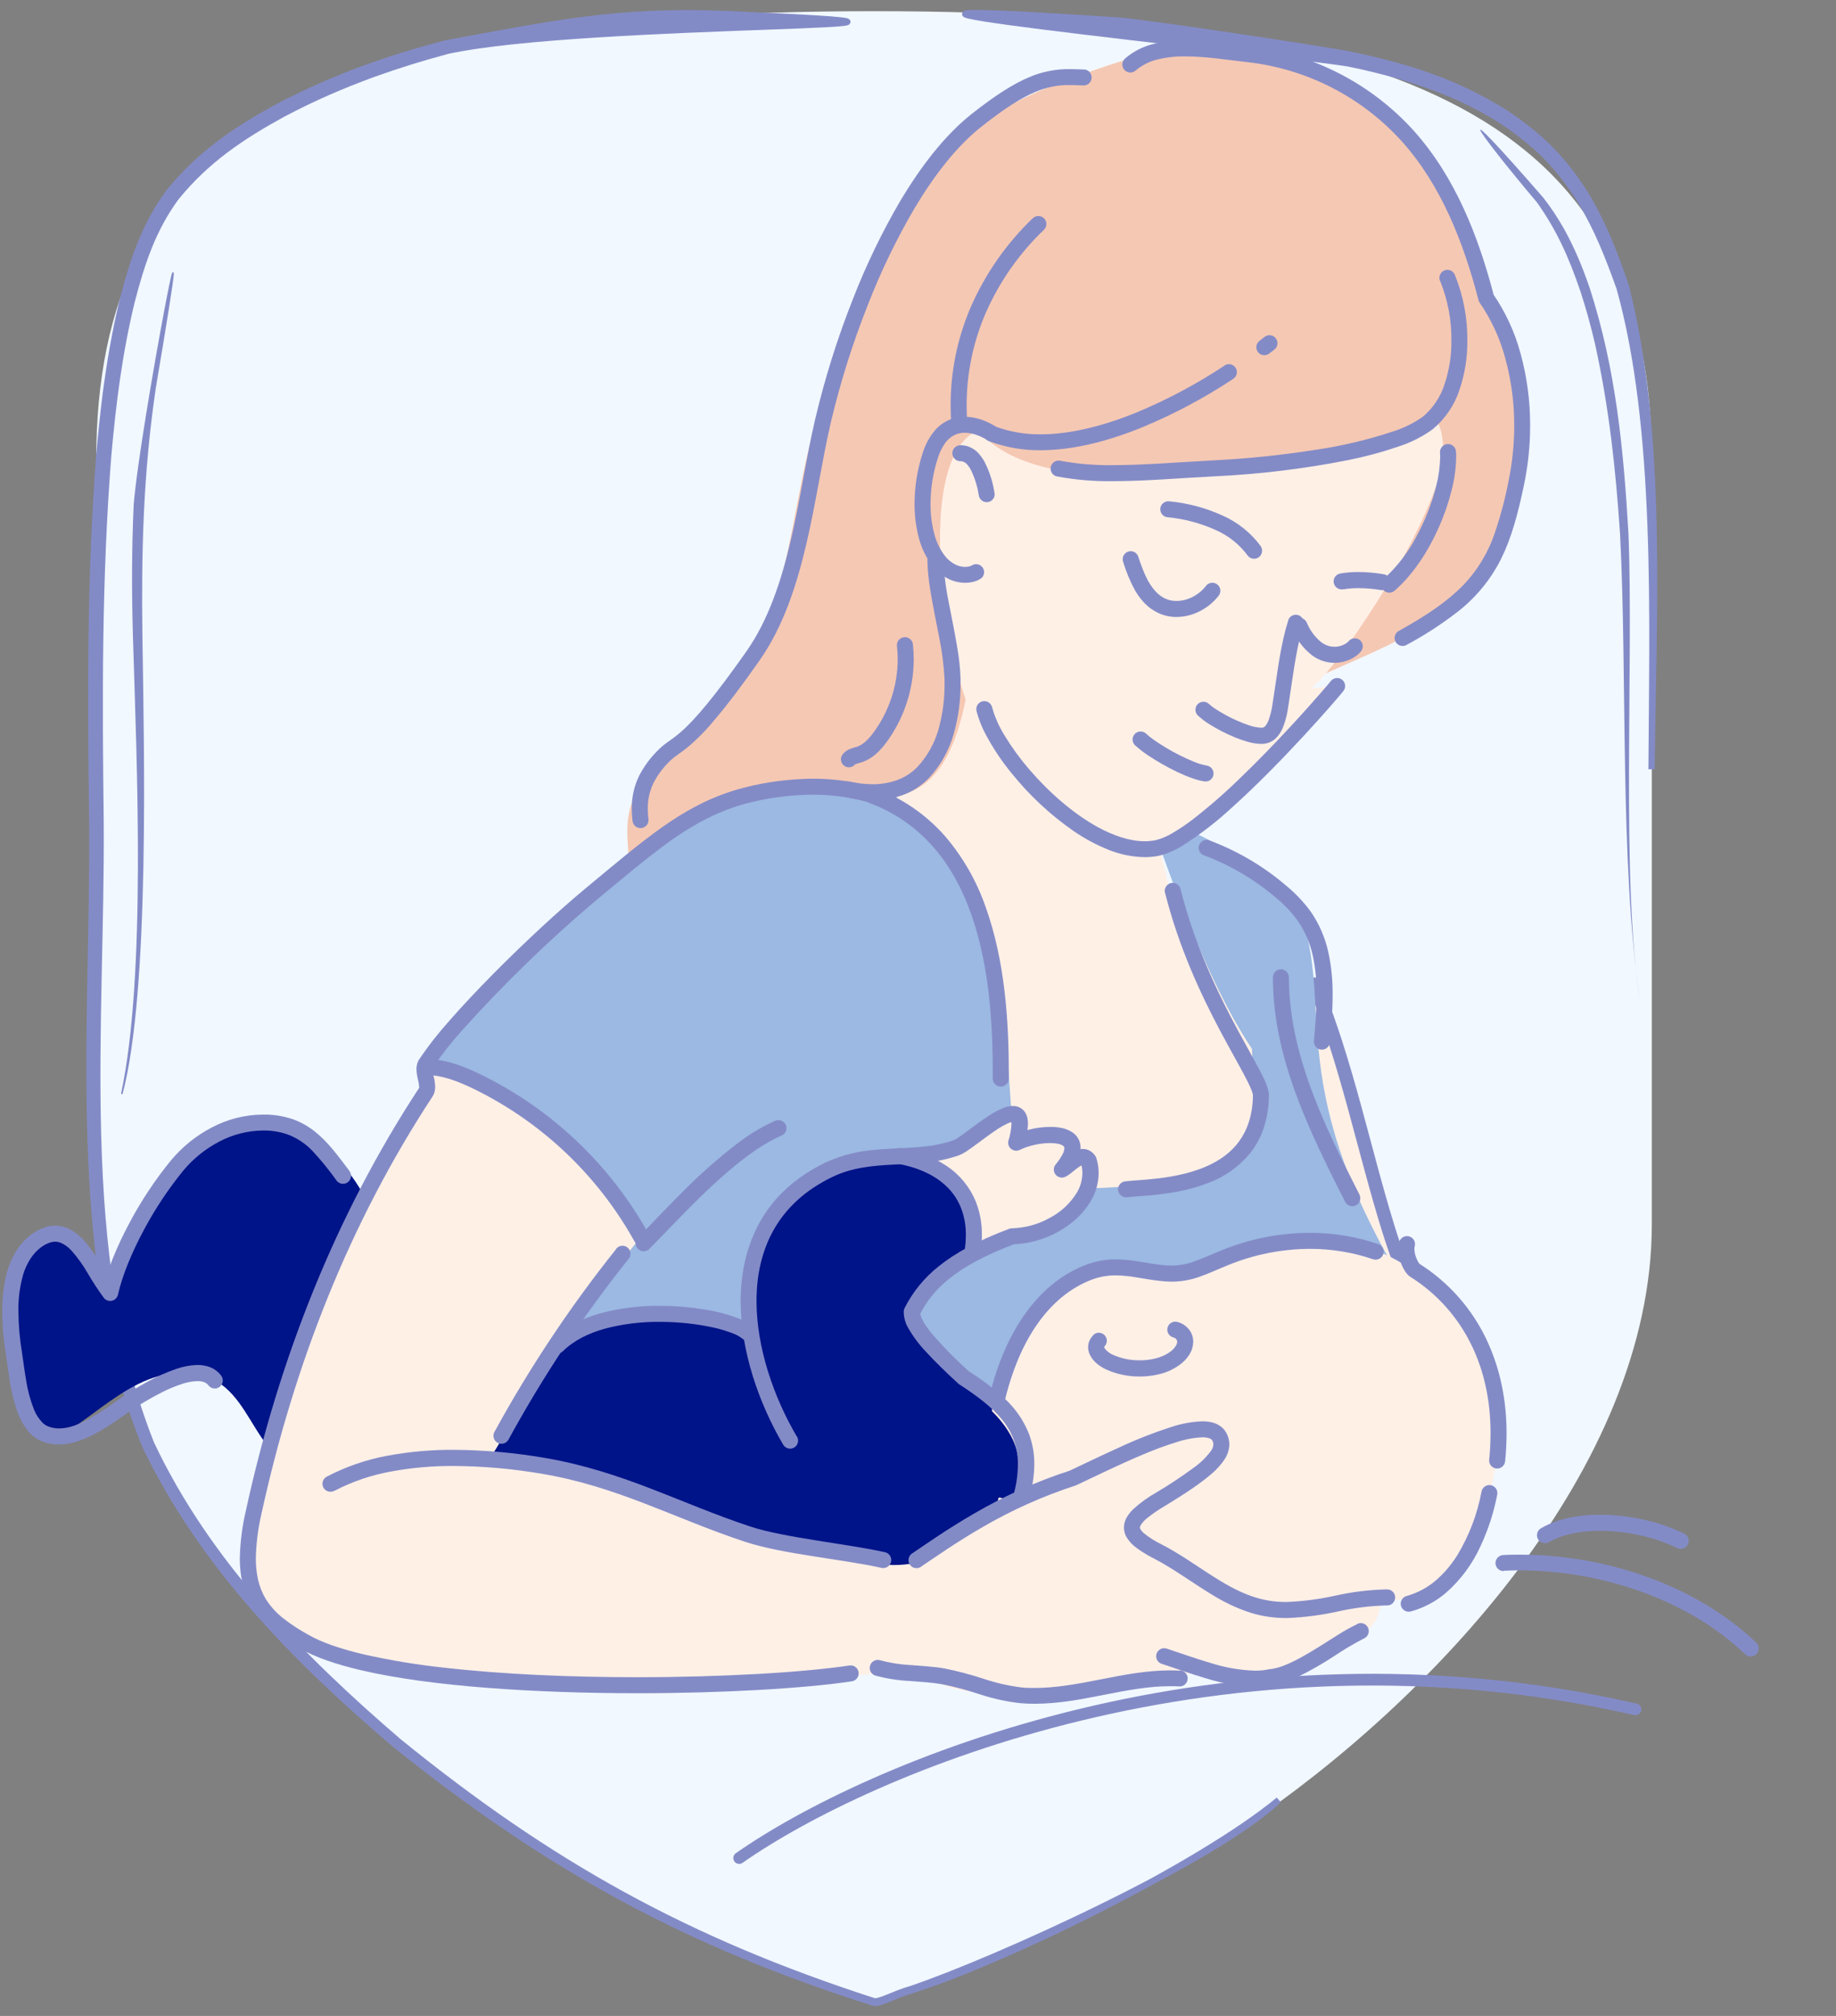 <svg width="164" height="180" viewBox="0 0 164 180" fill="none" xmlns="http://www.w3.org/2000/svg">
<rect x="0" y="0" width="164" height="180" fill="#808080" stroke="none"/>
<path d="M78.064 1C28.076 1 8.596 12.236 8.596 41.088V109.337C8.596 131.021 28.29 151.917 45.16 163.218C61.125 173.918 76.771 178.561 78.072 178.935C79.373 178.561 95.019 173.918 110.984 163.218C127.847 151.917 147.548 131.029 147.548 109.337V41.088C147.541 12.236 128.06 1 78.064 1Z" fill="#F1F8FF"/>
<path d="M114.221 160.72C108.411 166.229 88.709 175.138 81.346 177.609C80.633 177.81 80.001 178.079 79.318 178.354C79.057 178.459 78.797 178.561 78.526 178.638C78.431 178.67 78.337 178.678 78.241 178.695C78.198 178.703 78.112 178.7 78.069 178.687C61.406 173.302 49.164 166.521 35.579 155.482C26.798 147.946 18.517 139.503 13.51 128.928C6.757 111.979 9.121 91.519 8.986 73.358C8.85 62.356 8.803 51.601 9.67 40.618C10.092 35.916 10.642 31.55 11.75 26.953C12.633 23.553 13.635 20.452 15.748 17.6C18.471 14.267 21.569 12.194 25.307 10.148C27.982 8.737 30.512 7.643 33.347 6.603C35.559 5.81 37.709 5.146 39.978 4.538C52.546 1.805 95.672 2.576 64.746 1.253C55.184 0.844 49.159 2.165 39.808 3.877C34.416 5.302 29.915 6.903 24.947 9.471C21.093 11.571 17.929 13.686 15.125 17.114C12.928 20.075 11.896 23.228 10.978 26.759C10.287 29.588 9.83 32.297 9.449 35.182C9.221 36.973 9.037 38.751 8.882 40.55C8.031 51.588 8.084 62.319 8.245 73.368C8.393 91.556 6.102 112.311 12.998 129.155C18.141 139.811 26.403 148.206 35.324 155.789C49.039 166.794 61.269 173.487 78.028 178.822C78.105 178.844 78.176 178.843 78.254 178.836C78.317 178.842 78.495 178.785 78.563 178.772C78.839 178.692 79.103 178.587 79.369 178.48C80.045 178.202 80.672 177.932 81.379 177.73C90.003 174.997 107.248 166.496 114.221 160.72Z" fill="#838BC7" stroke="#838BC7" stroke-width="0.559" stroke-miterlimit="22.926"/>
<path d="M147.524 68.689C147.656 54.816 148.63 38.835 145.21 25.497C144.196 22.576 143.315 20.224 141.735 17.532C139.705 14.28 137.747 12.306 134.57 10.154C130.034 7.301 125.857 5.998 120.653 4.892C117.895 4.352 102.77 2.081 99.973 1.838C62.283 -0.651 113.185 4.5 120.493 5.671C122.059 5.995 123.554 6.357 125.091 6.801C128.473 7.828 131.163 8.901 134.159 10.785C137.254 12.863 139.162 14.748 141.159 17.883C142.736 20.521 143.627 22.828 144.66 25.69C148.177 38.196 147.586 55.442 147.524 68.689Z" fill="#838BC7" stroke="#838BC7" stroke-width="0.559" stroke-miterlimit="22.926"/>
<path d="M10.878 97.684C13.318 88.436 12.801 66.898 12.651 56.872C12.548 49.178 12.723 42.297 13.843 34.672C18.133 9.29 12.594 37.896 12.011 45.064C11.831 49.055 11.83 52.899 11.945 56.887C12.279 67.886 13.148 87.112 10.878 97.684Z" fill="#838BC7" stroke="#838BC7" stroke-width="0.14" stroke-miterlimit="22.926"/>
<path d="M146.496 89.359C144.776 78.688 145.931 59.429 145.461 47.62C145.02 40.075 144.338 32.967 142.007 25.74C141.354 23.839 140.675 22.183 139.701 20.426C139.131 19.427 138.565 18.564 137.859 17.656C129.3 7.82 131.617 11.352 137.291 18.076C139.112 20.645 140.153 23.044 141.172 26.017C141.687 27.589 142.101 29.114 142.478 30.725C143.743 36.473 144.312 41.81 144.709 47.663C145.376 60.519 144.651 77.06 146.496 89.359Z" fill="#838BC7"/>
<g clip-path="url(#clip0_68_5742)">
<path d="M71.953 137.909C73.121 137.312 78.298 137.923 79.608 138.087C82.383 138.433 84.954 139.36 87.645 139.871C89.401 140.205 91.322 139.775 92.889 139C94.323 138.273 95.662 137.37 96.874 136.314C98.095 135.279 98.838 133.882 99.939 132.835C102.224 130.662 104.338 135.707 104.915 137.274C105.683 139.373 105.721 141.539 105.9 143.733C106.089 145.974 105.377 146.036 103.558 147.242C101.404 148.674 99.813 150.687 97.669 152.056C95.688 153.323 93.788 154.199 91.426 154.647C89.58 154.994 87.755 154.898 85.951 155.558C83.936 156.294 82.036 156.944 79.979 157.514C78.26 157.992 76.577 158.099 74.787 158.166C72.343 158.257 69.642 158.366 67.226 157.92C65.281 157.56 63.109 158.092 61.315 157.07C60.516 156.618 60.165 155.93 59.513 155.202C58.822 154.432 58.018 153.934 57.145 153.371C56.336 152.848 53.665 150.969 54.012 150.176C54.545 148.952 57.654 149.54 58.615 149.64C61.029 149.893 70.502 148.033 72.447 146.517C77.285 142.743 59.677 142.782 62.456 140.534C62.783 140.275 65.085 138.589 71.953 137.909Z" fill="#FFF0E6"/>
<path d="M97.584 91.123C98.902 92.434 99.453 95.166 100.168 96.894C100.823 98.471 101.505 100.205 102.317 101.72C104.195 105.22 106.115 108.692 107.513 112.401C108.157 114.113 110.056 117.659 109.609 119.476C109.287 120.786 107.357 123.034 106.483 124.164C103.478 128.038 100.622 132.324 96.994 135.677C95.517 137.04 94.045 138.531 92.135 139.286C88.275 140.811 87.431 143.805 87.814 147.837C88.037 150.17 88.218 153.967 91.363 154.055C92.52 154.087 94.071 153.451 95.256 153.125C97.434 152.526 98.927 151.403 100.607 149.892C101.773 148.842 102.723 147.558 103.963 146.596C105.561 145.352 107.303 144.337 108.843 143.027C114.695 138.047 120.494 133.73 124.502 127.026C125.7 125.013 126.893 122.793 126.831 120.367C126.781 118.42 125.836 116.569 125.292 114.705C123.792 109.582 121.992 104.597 120.758 99.392C120.148 96.819 119.711 94.487 118.781 92C117.973 89.829 117.207 87.871 116.17 85.787C114.557 82.545 113.443 80.967 109.343 81.566C101.465 82.716 97.692 91.152 94.121 96.986L97.584 91.123Z" fill="#FFF0E6"/>
<path d="M75.791 138.122C77.039 138.104 78.288 138.158 79.53 138.285C82.097 138.553 83.893 139.102 85.037 139.575C85.466 139.748 85.881 139.951 86.281 140.183C86.414 140.261 86.506 140.322 86.564 140.362L86.626 140.405L86.638 140.414L86.845 140.145L86.635 140.412L86.842 140.143L86.632 140.41C86.719 140.478 86.822 140.521 86.931 140.535L87.085 140.551C88.348 140.679 89.624 140.547 90.835 140.163C92.947 139.508 94.91 138.179 96.775 136.467C99.571 133.898 102.163 130.457 104.669 126.997C107.175 123.537 109.588 120.068 111.972 117.464C112.079 117.347 112.136 117.191 112.129 117.031C112.122 116.872 112.052 116.722 111.934 116.614C111.816 116.506 111.66 116.45 111.501 116.457C111.341 116.464 111.191 116.534 111.083 116.652C109.203 118.712 107.349 121.229 105.467 123.836C102.645 127.747 99.76 131.856 96.722 134.855C95.205 136.357 93.653 137.578 92.071 138.369C90.489 139.159 88.886 139.528 87.21 139.354L87.07 139.339L86.998 139.938L87.369 139.463C87.29 139.4 85.001 137.643 79.643 137.084C78.358 136.954 77.067 136.898 75.776 136.917C75.618 136.922 75.469 136.989 75.36 137.103C75.251 137.216 75.191 137.369 75.193 137.526C75.195 137.684 75.259 137.834 75.371 137.946C75.483 138.057 75.633 138.12 75.791 138.121L75.791 138.122Z" fill="#838BC7"/>
<path d="M116.843 88.112C119.711 95.042 121.218 102.77 123.471 110.003C124.012 111.737 124.774 113.725 125.378 115.719C125.982 117.714 126.41 119.708 126.317 121.398C126.302 121.537 126.297 121.678 126.283 121.817C126.161 122.871 125.874 123.899 125.432 124.864C124.773 126.346 123.8 127.785 122.727 129.148C121.653 130.511 120.49 131.804 119.448 133.036C114.782 138.54 108.669 142.675 103.017 147.174C101.952 148.023 100.489 149.294 98.973 150.411C98.254 150.95 97.501 151.443 96.72 151.886C96.105 152.249 95.438 152.516 94.743 152.677L94.715 152.683L92.4 153.236L92.541 153.815L92.594 153.216C92.365 153.199 92.135 153.207 91.908 153.241C91.461 153.31 91.022 153.415 90.593 153.555C89.903 153.765 89.171 154.054 88.491 154.322C87.811 154.591 87.184 154.844 86.728 154.993C83.756 155.985 80.721 156.778 77.643 157.366C74.776 157.897 71.515 157.966 68.411 157.641C67.152 157.511 65.901 157.31 64.665 157.041C63.745 156.84 62.803 156.689 62.012 156.41C61.818 156.347 61.634 156.255 61.467 156.137C61.384 156.075 61.309 156.003 61.243 155.922C61.127 155.772 61.019 155.616 60.918 155.455C60.764 155.215 60.582 154.995 60.376 154.798C59.862 154.321 59.285 154.053 58.773 153.796C58.261 153.539 57.812 153.302 57.506 152.975C57.435 152.9 57.38 152.832 57.321 152.76C57.221 152.626 57.114 152.498 57 152.376C56.834 152.207 56.648 152.057 56.446 151.931C56.284 151.83 56.115 151.742 55.939 151.667C55.68 151.553 55.411 151.444 55.201 151.335C55.112 151.29 55.026 151.238 54.945 151.181C54.909 151.156 54.877 151.127 54.848 151.093C54.798 151.024 54.758 150.947 54.731 150.865C54.719 150.83 54.714 150.792 54.717 150.755C54.72 150.731 54.727 150.707 54.74 150.686C54.792 150.603 54.862 150.533 54.945 150.481C55.172 150.336 55.421 150.23 55.683 150.166C55.956 150.093 56.236 150.049 56.518 150.035C59.433 149.917 62.372 150.119 65.414 149.697C66.926 149.49 68.418 149.161 69.877 148.712C71.389 148.236 72.85 147.595 74.021 146.702C74.195 146.572 74.343 146.412 74.459 146.229C74.57 146.046 74.64 145.841 74.662 145.628C74.685 145.393 74.654 145.156 74.571 144.936C74.414 144.544 74.164 144.197 73.844 143.923C73.242 143.412 72.552 143.015 71.808 142.752C70.837 142.392 69.824 142.157 68.794 142.053C68.635 142.036 68.476 142.083 68.352 142.184C68.228 142.284 68.149 142.43 68.132 142.589C68.116 142.748 68.163 142.906 68.264 143.03C68.364 143.154 68.51 143.233 68.668 143.25C70.278 143.427 71.566 143.865 72.402 144.357C72.737 144.541 73.036 144.783 73.285 145.073C73.352 145.156 73.407 145.248 73.447 145.347C73.467 145.396 73.475 145.45 73.471 145.503C73.468 145.537 73.456 145.57 73.437 145.598C73.399 145.655 73.351 145.705 73.296 145.746C72.293 146.514 70.948 147.116 69.522 147.564C68.129 147.989 66.705 148.301 65.263 148.498C62.383 148.901 59.486 148.72 56.483 148.831C55.897 148.857 55.321 148.988 54.782 149.217C54.492 149.338 54.226 149.51 53.997 149.725C53.877 149.84 53.776 149.972 53.695 150.116C53.609 150.276 53.555 150.45 53.536 150.63C53.516 150.827 53.537 151.025 53.596 151.213C53.657 151.412 53.749 151.599 53.868 151.769C54.005 151.961 54.18 152.124 54.382 152.246C54.649 152.406 54.928 152.545 55.216 152.662C55.351 152.72 55.469 152.772 55.573 152.821C55.654 152.857 55.733 152.898 55.808 152.944C55.901 153.001 55.988 153.066 56.07 153.137C56.157 153.215 56.236 153.301 56.306 153.394C56.389 153.5 56.496 153.641 56.651 153.805C57.146 154.327 57.734 154.624 58.258 154.878C58.781 155.131 59.247 155.369 59.568 155.676C59.693 155.797 59.804 155.93 59.901 156.074C59.975 156.182 60.047 156.298 60.135 156.427C60.286 156.657 60.47 156.864 60.682 157.04C60.967 157.265 61.289 157.437 61.634 157.55C62.57 157.876 63.558 158.033 64.426 158.22C65.708 158.5 67.005 158.708 68.31 158.842C71.519 159.178 74.881 159.107 77.887 158.554C81.018 157.955 84.106 157.148 87.129 156.136C87.523 156.007 87.985 155.827 88.483 155.629C89.227 155.335 90.05 155.003 90.791 154.762C91.124 154.65 91.463 154.556 91.807 154.482C92.037 154.428 92.272 154.405 92.507 154.414C92.572 154.421 92.637 154.416 92.7 154.4L95.015 153.849L94.875 153.27L94.987 153.861C95.747 153.716 96.527 153.379 97.322 152.94C98.519 152.283 99.741 151.388 100.861 150.5C101.981 149.611 103.02 148.733 103.79 148.116C109.383 143.653 115.57 139.484 120.379 133.816C121.744 132.207 123.385 130.423 124.757 128.458C125.449 127.484 126.047 126.446 126.542 125.359C127.035 124.279 127.354 123.129 127.489 121.949C127.505 121.793 127.522 121.635 127.527 121.475C127.63 119.538 127.156 117.436 126.54 115.384C125.924 113.332 125.151 111.334 124.629 109.658C122.4 102.513 120.891 94.745 117.964 87.661C117.935 87.587 117.891 87.519 117.836 87.461C117.78 87.403 117.713 87.357 117.639 87.326C117.566 87.294 117.487 87.278 117.406 87.277C117.326 87.277 117.247 87.293 117.173 87.323C117.099 87.354 117.031 87.399 116.975 87.456C116.919 87.513 116.874 87.581 116.844 87.655C116.815 87.73 116.8 87.809 116.801 87.889C116.803 87.969 116.82 88.049 116.852 88.122L116.843 88.112Z" fill="#838BC7"/>
</g>
<g clip-path="url(#clip1_68_5742)">
<path d="M72.279 39.891C70.757 46.163 70.11 53.956 66.699 59.437C63.219 65.032 60.305 65.938 58.474 68.318C55.62 72.027 55.86 73.284 56.3 77.936C56.428 79.285 56.716 80.654 57.446 81.794C59.529 85.058 64.149 85.258 68.013 84.992C73.992 84.582 79.95 83.943 85.886 83.076C87.557 82.834 89.241 82.567 90.815 81.962C94.258 80.63 96.877 77.846 99.739 75.522C105.23 71.065 109.014 65.222 115.176 61.758C121.339 58.294 128.198 57.188 132.818 50.319C135.131 46.885 135.458 42.163 135.855 38.041C136.22 34.279 133.457 29.099 132.392 25.471C131.424 22.137 131.139 21.991 129.652 17.88C128.491 14.655 126.229 12.99 123.404 11.059C116.136 6.079 105.374 6.582 96.882 7.358C88.758 8.098 83.597 14.573 79.723 21.239C76.359 27.067 73.852 33.348 72.279 39.891Z" fill="#F5C8B3"/>
<path d="M38.496 95.04C38.062 94.915 49.562 82.832 56.404 76.938C62.953 71.294 69.707 69.248 82.449 71.164C84.767 73.938 87.874 79.4 89.329 86.501C90.783 93.601 90.831 103.199 90.831 103.199C90.831 103.199 94.466 105.711 102.909 103.119C111.353 100.526 112.107 97.387 111.825 93.638C107.013 86.543 102.656 72.776 102.656 72.776C102.656 72.776 110.274 74.87 115.979 81.022C119.48 90.103 114.113 96.825 126.399 116.31C124.91 115.945 90.981 127.957 72.497 128.205C54.014 128.452 48.112 122.412 48.112 122.412L56.905 110.611C56.905 110.611 52.525 99.157 38.496 95.04Z" fill="#9BB9E2"/>
<path d="M81.445 103.529C83.866 103.723 86.24 102.532 87.986 100.843C88.485 100.451 89.039 100.134 89.63 99.903C89.882 99.805 90.159 99.787 90.422 99.851C90.685 99.915 90.923 100.057 91.103 100.259C91.471 100.683 91.015 101.528 90.751 102.023L94.591 102.162C94.98 102.178 95.417 102.213 95.67 102.508C96.046 102.948 95.774 103.617 95.489 104.107C95.984 103.745 96.749 104.131 96.965 104.704C97.181 105.277 97 105.924 96.752 106.486C96.361 107.396 95.777 108.21 95.041 108.873C94.305 109.535 93.434 110.03 92.489 110.323C90.695 110.832 88.572 110.56 87.16 111.791C85.654 107.994 83.936 105.413 80.411 103.35L81.445 103.529Z" fill="#FFF0E6"/>
<path d="M10.127 115.098C9.043 114.112 8.412 112.734 7.463 111.615C6.514 110.496 4.982 109.62 3.624 110.16C2.411 110.648 1.857 112.042 1.567 113.323C0.622 117.536 1.083 121.941 2.877 125.867C3.296 126.771 3.914 127.733 4.897 127.89C5.696 128.01 6.437 127.551 7.09 127.09C8.955 125.78 10.724 124.285 12.811 123.36C14.897 122.436 17.436 122.185 19.387 123.36C21.494 124.636 22.384 127.189 23.916 129.121C24.955 130.434 26.314 131.465 27.63 132.481C31.893 135.734 36.245 139.035 41.302 140.802C44.627 141.963 48.147 142.419 51.637 142.869C61.815 144.183 72.239 145.486 82.26 143.272C83.635 142.968 85.039 142.576 86.136 141.694C87.296 140.756 87.986 139.374 88.638 138.033C89.819 135.609 91.982 132.393 91.678 129.712C91.324 126.672 88.127 124.788 85.646 122.966C83.65 121.49 81.13 119.574 81.759 117.171C82.451 114.506 86.555 113.899 87.149 111.224C87.281 110.483 87.204 109.72 86.928 109.02C85.737 105.583 82.007 103.345 78.37 103.489C74.733 103.633 71.359 105.913 69.476 109.012C67.592 112.111 67.056 115.94 67.568 119.545C62.95 117.461 57.155 116.664 52.05 119.03C51.029 119.505 49.05 122.209 47.933 122.356C43.99 122.873 41.323 118.713 39.141 116.113C36.671 113.166 34.449 110.518 32.685 107.088C29.631 101.131 23.338 97.96 17.231 102.543C13.402 105.42 10.564 110.32 10.127 115.098Z" fill="#001489"/>
<path d="M133.274 124.378C132.123 119.366 130.83 117.051 126.788 113.87C124.799 112.308 122.451 111.268 119.957 110.847C117.464 110.425 114.904 110.634 112.512 111.456C109.512 112.481 107.183 114.69 104.082 114.011C102.68 113.702 101.417 112.828 99.981 112.756C99.135 112.74 98.299 112.939 97.551 113.334C94.921 114.64 92.422 116.196 91.287 118.9C90.501 120.779 88.724 123.715 88.601 125.998C89.838 127.203 91.125 129.081 90.927 130.824C90.927 131.559 91.194 133.563 90.871 134.229C90.741 134.495 89.425 133.555 89.19 133.746C89.163 133.996 89.062 134.232 88.9 134.423C88.459 134.948 87.951 135.412 87.389 135.803C86.209 136.869 84.812 137.764 83.483 138.668C82.817 139.504 82.164 140.354 81.549 141.231C81.032 141.969 80.517 142.755 80.392 143.648C80.224 144.817 80.746 145.963 81.255 147.031C81.727 148.02 82.223 149.043 83.062 149.747C84.021 150.546 85.3 150.836 86.526 151.02C88.897 151.344 91.29 151.474 93.682 151.409C94.671 151.41 95.657 151.347 96.637 151.22C97.924 151.031 99.174 150.658 100.445 150.389C103.909 149.656 105.851 148.961 109.291 149.826C110.633 150.082 111.999 150.191 113.365 150.152C114.468 150.048 115.749 149.384 116.658 148.753C118.062 147.775 119.672 147.338 121.076 146.355C122.142 145.622 122.904 145.076 123.207 143.823C123.277 143.536 123.311 143.208 123.532 143.008C123.754 142.808 123.844 142.918 124.095 142.902C129.389 142.555 130.468 140.711 131.598 137.988C132.461 135.905 133.332 132.51 133.729 130.288C134.025 128.583 133.665 126.078 133.274 124.378Z" fill="#FFF0E6"/>
<path d="M83.483 138.686C83.573 139.149 80.757 140.258 77.568 139.461C74.378 138.664 66.406 136.797 60.672 134.636C54.939 132.475 43.692 130.373 43.692 130.373C43.692 130.373 51.041 118.012 57.014 110.733C55.149 104.773 45.576 96.505 39.202 95.375C33.975 102.449 25.224 119.667 23.32 131.007C21.414 142.347 20.961 143.482 26.328 146.208C31.694 148.933 49.021 151.326 59.116 151.193C69.212 151.059 80.123 148.856 81.53 149.117C82.937 149.378 91.49 152.911 92.161 147.105C92.832 141.3 83.422 138.355 83.483 138.686Z" fill="#FFF0E6"/>
<path d="M77.08 70.396C78.09 70.903 79.26 70.988 80.333 70.633C79.299 70.221 78.163 70.138 77.08 70.396Z" fill="#FFF0E6"/>
<path d="M71.607 47.463C73.957 40.459 76.309 33.455 78.663 26.451C80.389 21.303 82.263 15.926 86.238 12.228C89.313 9.366 93.344 7.802 97.309 6.414C102.129 4.725 107.295 3.185 112.275 4.328C115.219 5.005 117.87 6.579 120.428 8.183C122.986 9.787 125.541 11.461 127.596 13.672C129.533 15.769 131.254 23.395 132.357 26.038C136.258 31.46 135.379 34.087 134.11 40.676C133.679 42.925 133.005 45.166 131.742 47.071C129.876 49.904 126.844 51.79 123.687 53.037C120.53 54.284 117.183 54.969 113.927 55.938C107.825 57.755 102.064 60.564 96.874 64.252C94.21 66.143 91.62 68.31 88.473 69.189C86.016 69.837 83.422 69.75 81.013 68.938C74.68 66.884 70.198 60.167 70.736 53.53L71.607 47.463Z" fill="#F5C8B3"/>
<path d="M103.562 75.69C102.821 72.418 103.424 70.828 105.728 70.468C99.288 66.85 92.995 62.928 86.792 58.883C85.505 70.9 81.255 70.676 79.094 71.382C84.93 73.673 89.251 85.034 89.725 90.912C90.288 97.8 90.762 105.759 90.762 105.759C90.762 105.759 99.176 106.976 106.669 104.839C114.161 102.702 113.103 95.868 108.236 88.469C105.846 84.829 104.337 79.119 103.562 75.69Z" fill="#FFF0E6"/>
<path d="M132.338 133.176C131.969 135.165 131.247 137.071 130.207 138.806C129.68 139.67 129.023 140.448 128.259 141.111C127.51 141.755 126.628 142.227 125.677 142.494C125.583 142.515 125.493 142.555 125.415 142.612C125.336 142.669 125.27 142.741 125.22 142.824C125.17 142.908 125.137 143 125.124 143.096C125.111 143.192 125.118 143.29 125.144 143.384C125.169 143.477 125.214 143.565 125.274 143.64C125.335 143.716 125.41 143.779 125.496 143.825C125.581 143.871 125.675 143.899 125.772 143.907C125.869 143.916 125.966 143.904 126.058 143.874C127.209 143.552 128.275 142.982 129.181 142.203C130.485 141.052 131.53 139.637 132.248 138.052C132.934 136.585 133.436 135.039 133.74 133.448C133.757 133.356 133.756 133.261 133.737 133.169C133.718 133.077 133.681 132.99 133.628 132.912C133.576 132.835 133.508 132.769 133.429 132.717C133.351 132.666 133.263 132.63 133.171 132.613C133.079 132.595 132.984 132.596 132.892 132.615C132.8 132.634 132.713 132.671 132.635 132.724C132.558 132.777 132.492 132.844 132.44 132.923C132.389 133.001 132.353 133.089 132.336 133.181L132.338 133.176Z" fill="#838BC7"/>
<path d="M124.982 110.824C124.92 111.047 124.891 111.277 124.896 111.509C124.907 112.021 125.021 112.526 125.232 112.993C125.318 113.191 125.422 113.382 125.541 113.563C125.599 113.645 125.661 113.725 125.728 113.8C125.806 113.885 125.896 113.958 125.994 114.018C128.162 115.383 129.939 117.286 131.152 119.542C132.41 121.871 133.143 124.682 133.143 127.956C133.143 128.757 133.101 129.558 133.018 130.354C133.003 130.541 133.062 130.725 133.182 130.869C133.302 131.012 133.473 131.103 133.659 131.122C133.845 131.141 134.031 131.087 134.177 130.971C134.324 130.855 134.419 130.686 134.443 130.501C134.529 129.66 134.573 128.815 134.574 127.97C134.574 124.482 133.774 121.426 132.413 118.876C131.082 116.403 129.135 114.318 126.759 112.822L126.599 113.075L126.799 112.851L126.759 112.822L126.599 113.075L126.799 112.851L126.759 112.897L126.801 112.854L126.761 112.899L126.804 112.857C126.761 112.809 126.724 112.756 126.692 112.7C126.59 112.524 126.508 112.339 126.447 112.145C126.382 111.945 126.346 111.736 126.34 111.525C126.339 111.435 126.351 111.345 126.375 111.258C126.419 111.081 126.393 110.893 126.303 110.734C126.213 110.575 126.066 110.456 125.891 110.402C125.717 110.348 125.528 110.362 125.364 110.443C125.2 110.523 125.072 110.663 125.008 110.834L124.982 110.824Z" fill="#838BC7"/>
<path d="M89.779 124.964C90.44 122.244 91.436 119.942 92.71 118.151C93.983 116.36 95.526 115.076 97.308 114.343C98.054 114.032 98.854 113.873 99.661 113.875C100.303 113.888 100.943 113.952 101.574 114.066C102.246 114.176 102.963 114.309 103.759 114.386C104.054 114.419 104.35 114.437 104.646 114.439C105.521 114.439 106.389 114.283 107.21 113.978C108.009 113.699 108.76 113.339 109.736 112.947C112.037 112.011 114.496 111.523 116.98 111.509C118.908 111.503 120.822 111.816 122.648 112.436C122.736 112.466 122.83 112.479 122.924 112.473C123.018 112.467 123.11 112.443 123.194 112.401C123.278 112.36 123.354 112.303 123.416 112.232C123.478 112.162 123.526 112.08 123.556 111.991C123.587 111.902 123.599 111.808 123.593 111.714C123.587 111.62 123.563 111.529 123.522 111.444C123.48 111.36 123.423 111.285 123.352 111.222C123.282 111.16 123.2 111.113 123.111 111.082C121.138 110.412 119.067 110.072 116.983 110.078C114.314 110.086 111.671 110.606 109.197 111.607C108.182 112.015 107.415 112.374 106.727 112.614C106.062 112.866 105.358 112.997 104.646 113.001C104.399 113.001 104.152 112.988 103.906 112.963C103.184 112.891 102.502 112.766 101.809 112.654C101.105 112.526 100.392 112.456 99.677 112.444C98.684 112.441 97.7 112.637 96.784 113.019C94.716 113.864 92.96 115.348 91.559 117.322C90.157 119.297 89.083 121.767 88.393 124.628C88.371 124.72 88.367 124.814 88.382 124.907C88.397 125 88.429 125.089 88.478 125.169C88.527 125.249 88.591 125.319 88.668 125.374C88.743 125.43 88.829 125.47 88.921 125.492C89.012 125.514 89.107 125.517 89.2 125.503C89.293 125.488 89.382 125.456 89.462 125.407C89.542 125.358 89.612 125.293 89.667 125.217C89.722 125.141 89.762 125.055 89.784 124.964H89.779Z" fill="#838BC7"/>
<path d="M82.265 139.891C83.581 139.011 85.398 137.724 87.706 136.389C90.349 134.846 93.149 133.59 96.059 132.643L96.144 132.611C97.817 131.825 100.008 130.746 102.11 129.867C103.088 129.449 104.086 129.081 105.102 128.766C105.843 128.518 106.615 128.374 107.396 128.337C107.627 128.327 107.857 128.363 108.073 128.444C108.127 128.464 108.177 128.495 108.22 128.535C108.254 128.565 108.282 128.602 108.302 128.644C108.354 128.742 108.382 128.85 108.385 128.961C108.372 129.173 108.298 129.376 108.172 129.547C107.726 130.145 107.186 130.666 106.573 131.09C105.501 131.878 104.391 132.612 103.245 133.288C102.52 133.699 101.844 134.189 101.228 134.751C100.995 134.971 100.795 135.224 100.636 135.502C100.48 135.773 100.397 136.08 100.394 136.392C100.395 136.7 100.478 137.001 100.634 137.266C100.883 137.662 101.21 138.003 101.596 138.268C102.073 138.606 102.575 138.908 103.098 139.171C104.964 140.144 106.653 141.439 108.489 142.523C109.415 143.084 110.398 143.547 111.42 143.906C112.515 144.281 113.664 144.472 114.822 144.473H114.974C116.508 144.413 118.034 144.215 119.533 143.882C120.922 143.571 122.338 143.392 123.761 143.349H123.937C124.12 143.341 124.293 143.264 124.42 143.133C124.548 143.002 124.621 142.828 124.624 142.645C124.627 142.462 124.56 142.285 124.437 142.15C124.314 142.015 124.143 141.932 123.961 141.918H123.761C122.249 141.959 120.743 142.145 119.266 142.475C117.848 142.79 116.404 142.979 114.953 143.04H114.822C113.82 143.04 112.825 142.873 111.878 142.547C110.503 142.083 109.229 141.327 107.924 140.477C106.618 139.627 105.278 138.686 103.767 137.9C103.196 137.629 102.66 137.291 102.169 136.893C102.053 136.796 101.954 136.681 101.875 136.552C101.842 136.504 101.823 136.448 101.822 136.389C101.826 136.319 101.848 136.25 101.886 136.19C102.058 135.923 102.277 135.689 102.531 135.5C102.992 135.136 103.477 134.805 103.983 134.508C105.885 133.357 107.279 132.419 108.246 131.577C108.677 131.212 109.056 130.79 109.373 130.322C109.646 129.922 109.798 129.451 109.81 128.966C109.808 128.633 109.728 128.304 109.576 128.007C109.477 127.806 109.342 127.625 109.176 127.474C108.936 127.261 108.649 127.107 108.339 127.024C108.03 126.941 107.711 126.902 107.391 126.907C106.471 126.943 105.561 127.107 104.686 127.394C103.064 127.915 101.477 128.538 99.933 129.259C98.334 129.981 96.77 130.741 95.531 131.322L95.835 131.972L95.617 131.29C92.61 132.266 89.716 133.563 86.987 135.158C84.615 136.528 82.753 137.85 81.466 138.71C81.388 138.763 81.321 138.83 81.269 138.908C81.217 138.987 81.181 139.075 81.163 139.167C81.145 139.259 81.145 139.354 81.163 139.446C81.182 139.538 81.219 139.626 81.271 139.704C81.324 139.782 81.391 139.849 81.469 139.901C81.548 139.953 81.636 139.989 81.728 140.007C81.82 140.025 81.915 140.025 82.007 140.006C82.099 139.988 82.187 139.951 82.265 139.899V139.891Z" fill="#838BC7"/>
<path d="M121.254 145.004C120.617 145.313 119.998 145.66 119.402 146.043C118.414 146.658 117.332 147.375 116.29 147.948C115.805 148.222 115.303 148.465 114.788 148.675C114.379 148.849 113.95 148.969 113.511 149.032H113.431C112.99 149.131 112.538 149.179 112.086 149.173C110.754 149.127 109.436 148.899 108.166 148.494C106.805 148.102 105.449 147.604 104.239 147.21C104.148 147.176 104.052 147.161 103.956 147.166C103.859 147.17 103.765 147.195 103.678 147.236C103.591 147.278 103.514 147.338 103.45 147.41C103.387 147.483 103.339 147.567 103.309 147.659C103.279 147.751 103.268 147.848 103.276 147.944C103.284 148.04 103.312 148.133 103.357 148.218C103.403 148.304 103.465 148.379 103.54 148.439C103.615 148.5 103.701 148.545 103.794 148.571C104.969 148.952 106.344 149.458 107.767 149.869C109.166 150.311 110.619 150.559 112.086 150.607C112.648 150.61 113.208 150.549 113.756 150.426L113.594 149.73L113.676 150.439C114.44 150.326 115.181 150.094 115.872 149.752C117.003 149.199 118.099 148.576 119.152 147.886C120.019 147.302 120.92 146.769 121.848 146.288C121.934 146.249 122.011 146.193 122.074 146.125C122.138 146.056 122.188 145.975 122.221 145.887C122.254 145.799 122.269 145.706 122.266 145.612C122.262 145.518 122.24 145.426 122.201 145.341C122.162 145.255 122.107 145.178 122.038 145.114C121.969 145.05 121.889 145.001 121.801 144.968C121.713 144.935 121.619 144.92 121.526 144.923C121.432 144.927 121.34 144.949 121.254 144.988V145.004Z" fill="#838BC7"/>
<path d="M105.417 149.171C105.12 149.155 104.824 149.147 104.529 149.147C102.398 149.147 100.351 149.552 98.343 149.946C96.334 150.34 94.37 150.716 92.425 150.716C92.041 150.716 91.657 150.716 91.276 150.671C90.131 150.533 89.003 150.279 87.908 149.914C86.734 149.525 85.538 149.208 84.325 148.966C83.331 148.8 82.3 148.75 81.309 148.67C80.384 148.621 79.468 148.475 78.575 148.233C78.397 148.189 78.21 148.215 78.051 148.305C77.891 148.394 77.773 148.542 77.719 148.716C77.664 148.891 77.679 149.08 77.76 149.244C77.84 149.408 77.98 149.535 78.151 149.6C79.146 149.873 80.168 150.038 81.199 150.09C82.217 150.173 83.216 150.223 84.093 150.372C85.246 150.606 86.384 150.908 87.501 151.278C88.69 151.67 89.917 151.938 91.162 152.078C91.588 152.112 92.012 152.128 92.43 152.128C94.562 152.128 96.613 151.723 98.622 151.329C100.631 150.935 102.592 150.556 104.535 150.559C104.801 150.559 105.068 150.559 105.334 150.58C105.523 150.591 105.709 150.526 105.851 150.399C105.992 150.273 106.077 150.095 106.088 149.906C106.099 149.717 106.034 149.531 105.907 149.389C105.781 149.248 105.603 149.163 105.414 149.152L105.417 149.171Z" fill="#838BC7"/>
<path d="M71.178 128.271C69.111 124.762 67.571 120.299 67.576 116.166C67.576 113.883 68.037 111.709 69.108 109.814C70.179 107.92 71.858 106.284 74.381 105.074C76.105 104.248 77.933 104.08 79.841 103.982C80.792 103.931 81.759 103.897 82.734 103.79C83.733 103.697 84.717 103.484 85.665 103.156C85.86 103.079 86.047 102.983 86.222 102.868C86.55 102.663 86.92 102.389 87.325 102.093C87.927 101.645 88.599 101.142 89.19 100.761C89.447 100.595 89.715 100.447 89.992 100.318C90.136 100.246 90.291 100.2 90.45 100.182L90.48 100.017L90.389 100.153C90.408 100.165 90.429 100.175 90.45 100.182L90.48 100.017L90.389 100.153L90.504 99.98L90.338 100.108L90.389 100.153L90.504 99.98L90.338 100.108L90.434 100.033L90.331 100.094V100.108L90.427 100.033L90.323 100.094L90.352 100.076L90.32 100.092L90.349 100.073L90.317 100.089C90.344 100.175 90.355 100.266 90.349 100.356C90.326 100.857 90.236 101.353 90.083 101.832C90.044 101.965 90.045 102.106 90.085 102.238C90.125 102.371 90.203 102.489 90.309 102.578C90.416 102.667 90.546 102.723 90.684 102.74C90.822 102.757 90.962 102.734 91.087 102.674C91.497 102.477 91.928 102.33 92.371 102.234C92.836 102.124 93.312 102.067 93.789 102.064C94.007 102.061 94.224 102.078 94.439 102.114C94.638 102.139 94.827 102.212 94.991 102.327C95.019 102.349 95.041 102.376 95.057 102.407C95.071 102.444 95.078 102.483 95.076 102.522C95.064 102.702 95.014 102.878 94.927 103.036C94.752 103.373 94.539 103.688 94.293 103.977C94.191 104.101 94.134 104.256 94.132 104.416C94.129 104.577 94.179 104.733 94.276 104.862C94.373 104.99 94.51 105.081 94.665 105.122C94.82 105.163 94.984 105.151 95.132 105.088C95.235 105.041 95.334 104.984 95.428 104.92C95.575 104.819 95.717 104.71 95.854 104.595C96.04 104.439 96.234 104.293 96.435 104.158C96.503 104.113 96.576 104.076 96.653 104.049C96.671 104.04 96.69 104.034 96.709 104.033V103.894L96.643 104.014L96.709 104.033V103.894L96.643 104.014L96.693 103.923L96.632 104.006L96.683 103.915L96.621 103.998L96.643 103.969L96.619 103.995L96.64 103.966L96.616 103.993L96.64 104.025L97.226 103.612L96.541 103.822C96.636 104.125 96.685 104.44 96.685 104.757C96.672 105.392 96.488 106.012 96.152 106.55C95.558 107.488 94.725 108.251 93.738 108.762C92.707 109.331 91.554 109.644 90.376 109.676C90.294 109.679 90.213 109.694 90.136 109.721C87.317 110.787 85.316 111.882 83.848 113.068C82.573 114.074 81.533 115.347 80.802 116.798C80.76 116.881 80.735 116.972 80.728 117.064C80.728 117.11 80.728 117.158 80.728 117.211C80.747 117.684 80.879 118.146 81.114 118.556C81.573 119.357 82.13 120.097 82.772 120.76C83.52 121.578 84.463 122.497 85.588 123.531C85.616 123.559 85.647 123.583 85.681 123.603C87.21 124.599 88.545 125.583 89.467 126.704C89.92 127.246 90.28 127.858 90.533 128.516C90.799 129.226 90.931 129.978 90.922 130.736C90.919 131.673 90.786 132.606 90.525 133.507C90.479 133.687 90.505 133.879 90.598 134.041C90.691 134.202 90.843 134.321 91.022 134.373C91.202 134.424 91.394 134.403 91.558 134.315C91.722 134.227 91.846 134.079 91.903 133.901C92.21 132.877 92.374 131.815 92.39 130.746C92.398 129.819 92.236 128.898 91.913 128.029C91.433 126.821 90.685 125.739 89.726 124.863C88.727 123.951 87.647 123.131 86.499 122.415L86.11 123.014L86.592 122.481C85.397 121.421 84.275 120.282 83.232 119.071C82.923 118.707 82.651 118.314 82.42 117.896C82.295 117.689 82.218 117.457 82.196 117.216V117.182L81.482 117.126L82.121 117.448C82.757 116.175 83.667 115.058 84.786 114.179C86.097 113.113 87.957 112.077 90.677 111.059L90.427 110.39V111.104C92.308 111.052 94.125 110.407 95.617 109.26C96.337 108.719 96.948 108.045 97.415 107.275C97.878 106.515 98.127 105.644 98.137 104.755C98.137 104.295 98.067 103.837 97.93 103.398C97.907 103.327 97.874 103.26 97.831 103.199C97.705 103.013 97.538 102.859 97.343 102.748C97.152 102.641 96.936 102.586 96.717 102.588C96.563 102.589 96.409 102.613 96.262 102.66C96.042 102.732 95.833 102.835 95.641 102.964C95.397 103.129 95.162 103.307 94.937 103.497C94.839 103.574 94.751 103.644 94.684 103.691L94.602 103.747L94.578 103.761L94.863 104.419L95.414 104.872C95.735 104.496 96.01 104.084 96.232 103.644C96.413 103.292 96.512 102.904 96.523 102.508C96.531 102.175 96.438 101.847 96.256 101.568C96.124 101.375 95.955 101.21 95.758 101.083C95.476 100.905 95.163 100.781 94.836 100.715C94.501 100.648 94.16 100.616 93.818 100.619C93.234 100.623 92.653 100.692 92.084 100.825C91.532 100.947 90.995 101.132 90.485 101.376L90.802 102.018L91.49 102.218C91.684 101.614 91.797 100.987 91.825 100.353C91.828 100.156 91.805 99.959 91.759 99.767C91.722 99.624 91.665 99.487 91.591 99.359C91.47 99.159 91.296 98.996 91.087 98.89C90.897 98.796 90.687 98.749 90.474 98.752C90.201 98.758 89.93 98.813 89.675 98.912C89.207 99.098 88.761 99.334 88.343 99.615C87.669 100.047 86.979 100.569 86.39 101.003C86.097 101.219 85.828 101.416 85.609 101.56C85.5 101.632 85.404 101.693 85.327 101.736C85.28 101.765 85.231 101.789 85.18 101.81C84.341 102.097 83.471 102.285 82.588 102.37C81.231 102.519 79.793 102.519 78.306 102.652C76.74 102.754 75.206 103.136 73.776 103.782C71.005 105.114 69.076 106.958 67.877 109.111C66.678 111.264 66.156 113.694 66.159 116.166C66.159 120.651 67.789 125.3 69.958 128.996C70.006 129.077 70.069 129.148 70.144 129.204C70.219 129.261 70.304 129.302 70.395 129.326C70.486 129.349 70.581 129.355 70.674 129.342C70.767 129.329 70.856 129.298 70.937 129.25C71.018 129.203 71.089 129.14 71.146 129.065C71.202 128.99 71.244 128.904 71.267 128.813C71.291 128.722 71.296 128.628 71.284 128.535C71.27 128.442 71.239 128.352 71.192 128.271H71.178Z" fill="#838BC7"/>
<path d="M55.053 111.508C50.955 116.631 47.311 122.102 44.163 127.858C44.118 127.94 44.09 128.03 44.08 128.124C44.07 128.217 44.079 128.312 44.105 128.402C44.132 128.492 44.176 128.576 44.234 128.649C44.294 128.722 44.366 128.782 44.449 128.827C44.531 128.872 44.621 128.901 44.715 128.911C44.808 128.921 44.903 128.912 44.993 128.886C45.083 128.859 45.167 128.815 45.24 128.756C45.313 128.697 45.373 128.625 45.419 128.542C48.524 122.855 52.12 117.45 56.164 112.388C56.282 112.239 56.336 112.05 56.314 111.861C56.292 111.673 56.196 111.501 56.047 111.383C55.898 111.266 55.709 111.212 55.52 111.234C55.332 111.256 55.16 111.352 55.042 111.5L55.053 111.508Z" fill="#838BC7"/>
<path d="M69.279 100.052C68.022 100.619 66.837 101.334 65.751 102.183C63.984 103.553 62.313 105.042 60.75 106.641C59.228 108.162 57.907 109.591 56.988 110.504C56.853 110.638 56.778 110.82 56.778 111.01C56.777 111.199 56.852 111.381 56.986 111.516C57.12 111.65 57.302 111.725 57.492 111.726C57.681 111.726 57.863 111.651 57.997 111.517C58.634 110.883 59.425 110.043 60.331 109.119C61.685 107.717 63.286 106.105 64.944 104.68C66.601 103.254 68.317 102.015 69.838 101.384C70.007 101.306 70.139 101.165 70.205 100.991C70.272 100.818 70.269 100.625 70.196 100.454C70.124 100.283 69.987 100.146 69.816 100.074C69.645 100.001 69.452 99.998 69.279 100.065V100.052Z" fill="#838BC7"/>
<path d="M67.283 118.479C66.883 118.146 66.427 117.886 65.937 117.709C64.942 117.337 63.911 117.069 62.86 116.91C61.557 116.701 60.241 116.596 58.922 116.596C57.157 116.579 55.398 116.798 53.691 117.246C52.018 117.709 50.47 118.455 49.295 119.614C49.228 119.68 49.175 119.759 49.139 119.845C49.102 119.932 49.083 120.025 49.082 120.119C49.082 120.213 49.1 120.306 49.135 120.393C49.17 120.48 49.222 120.559 49.288 120.626C49.354 120.692 49.433 120.746 49.519 120.782C49.606 120.819 49.699 120.838 49.793 120.838C49.886 120.839 49.98 120.821 50.067 120.786C50.154 120.75 50.233 120.698 50.3 120.632C51.237 119.705 52.562 119.034 54.075 118.623C55.657 118.211 57.287 118.011 58.922 118.026C60.527 118.023 62.127 118.191 63.696 118.527C64.279 118.654 64.852 118.824 65.41 119.036C65.737 119.15 66.044 119.316 66.318 119.529C66.388 119.593 66.47 119.641 66.559 119.673C66.648 119.705 66.742 119.719 66.836 119.714C66.931 119.709 67.023 119.686 67.108 119.646C67.194 119.605 67.27 119.549 67.333 119.479C67.397 119.409 67.446 119.327 67.477 119.238C67.509 119.149 67.523 119.055 67.518 118.96C67.514 118.866 67.49 118.774 67.45 118.689C67.41 118.603 67.353 118.527 67.283 118.463V118.479Z" fill="#838BC7"/>
<path d="M29.858 133.123C31.448 132.293 33.155 131.709 34.92 131.391C36.78 131.048 38.668 130.882 40.558 130.895C43.216 130.914 45.867 131.152 48.485 131.607C51.805 132.169 54.72 133.15 57.611 134.258C60.502 135.366 63.347 136.608 66.545 137.663C68.255 138.228 70.456 138.614 72.673 138.963C74.89 139.312 77.101 139.624 78.777 140.003C78.958 140.032 79.143 139.992 79.295 139.89C79.447 139.788 79.554 139.631 79.594 139.453C79.634 139.274 79.604 139.087 79.511 138.93C79.418 138.772 79.268 138.657 79.092 138.606C77.323 138.207 75.095 137.898 72.894 137.541C70.693 137.184 68.546 136.808 66.998 136.296C63.886 135.265 61.048 134.037 58.123 132.912C55.197 131.788 52.178 130.781 48.722 130.184C46.025 129.716 43.293 129.471 40.556 129.454C38.574 129.44 36.595 129.614 34.646 129.973C32.738 130.32 30.893 130.954 29.176 131.855C29.093 131.899 29.02 131.96 28.961 132.033C28.902 132.106 28.858 132.19 28.831 132.28C28.804 132.37 28.796 132.464 28.805 132.558C28.815 132.651 28.843 132.742 28.888 132.824C28.933 132.907 28.993 132.98 29.066 133.039C29.139 133.098 29.223 133.142 29.313 133.169C29.403 133.196 29.498 133.205 29.591 133.195C29.685 133.185 29.775 133.157 29.858 133.112V133.123Z" fill="#838BC7"/>
<path d="M31.195 104.528C30.202 103.214 29.33 102.002 28.161 101.064C27.57 100.584 26.904 100.206 26.189 99.945C25.371 99.664 24.512 99.52 23.647 99.519H23.474C21.877 99.533 20.306 99.932 18.896 100.683C17.51 101.408 16.281 102.4 15.278 103.601C13.872 105.321 12.638 107.176 11.593 109.137C10.487 111.197 9.584 113.347 9.142 115.281L9.837 115.441L10.399 114.996C10.04 114.517 9.708 114.018 9.406 113.502C8.882 112.584 8.284 111.71 7.618 110.89C7.281 110.494 6.885 110.152 6.445 109.875C5.99 109.592 5.465 109.44 4.929 109.436C4.57 109.437 4.215 109.504 3.879 109.633C3.499 109.776 3.14 109.973 2.814 110.216C2.295 110.601 1.85 111.076 1.5 111.618C0.995 112.428 0.644 113.325 0.466 114.264C0.278 115.208 0.189 116.17 0.2 117.133C0.211 118.413 0.321 119.689 0.53 120.951C0.61 121.436 0.687 122.087 0.797 122.803C0.941 123.951 1.209 125.08 1.596 126.171C1.796 126.707 2.073 127.21 2.419 127.666C2.764 128.121 3.224 128.477 3.752 128.697C4.227 128.884 4.733 128.979 5.244 128.977C5.846 128.967 6.443 128.862 7.013 128.665C7.855 128.366 8.66 127.97 9.411 127.485C10.152 127.024 10.826 126.536 11.388 126.152C12.381 125.462 13.422 124.842 14.503 124.298C15.054 124.019 15.625 123.782 16.211 123.587C16.672 123.425 17.155 123.335 17.644 123.32C17.851 123.314 18.058 123.348 18.252 123.421C18.394 123.474 18.519 123.567 18.611 123.688C18.724 123.84 18.892 123.942 19.079 123.971C19.267 123.999 19.458 123.952 19.61 123.84C19.763 123.727 19.865 123.559 19.893 123.372C19.922 123.184 19.875 122.993 19.762 122.841C19.517 122.506 19.184 122.246 18.8 122.089C18.432 121.944 18.04 121.873 17.644 121.879C17.009 121.894 16.379 122.008 15.779 122.217C14.795 122.553 13.846 122.982 12.944 123.499C12.043 124 11.223 124.532 10.594 124.967C9.753 125.58 8.882 126.151 7.983 126.675C7.54 126.927 7.075 127.138 6.595 127.306C6.172 127.456 5.727 127.537 5.278 127.546C4.948 127.547 4.62 127.486 4.311 127.367C4.122 127.291 3.949 127.179 3.802 127.037C3.475 126.702 3.217 126.305 3.043 125.87C2.707 125.02 2.468 124.136 2.331 123.232C2.169 122.305 2.065 121.407 1.956 120.714C1.759 119.527 1.655 118.326 1.644 117.123C1.619 115.991 1.765 114.862 2.078 113.773C2.227 113.289 2.44 112.826 2.712 112.399C2.965 112.002 3.288 111.653 3.664 111.37C3.883 111.206 4.124 111.073 4.38 110.976C4.555 110.907 4.741 110.871 4.929 110.869C5.106 110.87 5.28 110.905 5.443 110.973C5.81 111.14 6.137 111.382 6.403 111.684C6.95 112.309 7.435 112.987 7.849 113.707C8.286 114.458 8.763 115.186 9.278 115.886C9.361 115.992 9.473 116.073 9.6 116.118C9.727 116.163 9.865 116.171 9.996 116.141C10.128 116.111 10.249 116.045 10.344 115.949C10.439 115.853 10.506 115.733 10.535 115.601C10.932 113.856 11.79 111.794 12.853 109.817C13.855 107.938 15.037 106.16 16.381 104.509C17.264 103.454 18.345 102.583 19.562 101.943C20.769 101.301 22.112 100.958 23.479 100.941H23.623C24.331 100.944 25.033 101.064 25.701 101.296C26.563 101.623 27.337 102.145 27.963 102.82C28.709 103.63 29.403 104.485 30.042 105.38C30.096 105.462 30.166 105.532 30.248 105.585C30.33 105.639 30.422 105.675 30.518 105.691C30.614 105.708 30.713 105.705 30.808 105.682C30.903 105.659 30.992 105.616 31.071 105.558C31.149 105.499 31.214 105.424 31.262 105.34C31.311 105.255 31.341 105.161 31.352 105.063C31.363 104.966 31.353 104.868 31.325 104.774C31.296 104.681 31.248 104.594 31.185 104.52L31.195 104.528Z" fill="#838BC7"/>
<path d="M97.642 119.236C97.502 119.375 97.39 119.54 97.311 119.72C97.234 119.9 97.194 120.093 97.194 120.288C97.195 120.522 97.249 120.752 97.351 120.962C97.493 121.254 97.694 121.513 97.94 121.724C98.189 121.937 98.465 122.117 98.761 122.257C99.717 122.696 100.759 122.918 101.812 122.907C102.401 122.908 102.989 122.838 103.562 122.697C104.319 122.518 105.024 122.166 105.622 121.668C105.892 121.438 106.12 121.163 106.296 120.855C106.474 120.546 106.572 120.197 106.584 119.84V119.8C106.586 119.416 106.463 119.042 106.232 118.735C105.967 118.393 105.597 118.147 105.179 118.037C105.089 118.011 104.995 118.003 104.901 118.013C104.808 118.024 104.718 118.053 104.636 118.098C104.553 118.144 104.481 118.205 104.423 118.279C104.364 118.352 104.321 118.436 104.295 118.527C104.269 118.617 104.261 118.712 104.272 118.805C104.282 118.898 104.311 118.988 104.357 119.071C104.402 119.153 104.464 119.225 104.537 119.284C104.611 119.342 104.695 119.385 104.785 119.411C104.903 119.437 105.01 119.502 105.086 119.595C105.131 119.652 105.154 119.723 105.153 119.795C105.147 119.918 105.11 120.038 105.046 120.144C104.884 120.408 104.661 120.63 104.396 120.792C104.031 121.024 103.631 121.194 103.21 121.295C102.753 121.409 102.283 121.465 101.812 121.46C100.976 121.473 100.148 121.301 99.387 120.957C99.157 120.851 98.95 120.703 98.777 120.52C98.725 120.465 98.68 120.403 98.646 120.336C98.634 120.315 98.627 120.291 98.625 120.267C98.635 120.246 98.648 120.227 98.665 120.211C98.797 120.075 98.87 119.892 98.867 119.703C98.865 119.514 98.787 119.333 98.652 119.201C98.516 119.069 98.333 118.996 98.144 118.998C97.954 119.001 97.774 119.079 97.642 119.214V119.236Z" fill="#838BC7"/>
<path d="M79.619 70.809C77.393 69.964 75.031 69.53 72.649 69.53C72.294 69.53 71.931 69.54 71.562 69.562C69.652 69.649 67.759 69.956 65.919 70.476C63.411 71.203 61.301 72.341 59.172 73.841C57.043 75.341 54.88 77.19 52.223 79.388C49.977 81.253 46.916 84.072 44.097 86.918C42.69 88.341 41.342 89.769 40.188 91.085C39.19 92.192 38.27 93.367 37.436 94.602C37.347 94.74 37.283 94.893 37.246 95.053C37.213 95.191 37.197 95.334 37.199 95.476C37.211 95.795 37.257 96.111 37.337 96.419C37.392 96.624 37.427 96.834 37.441 97.046C37.444 97.076 37.444 97.106 37.441 97.136C29.959 108.519 24.902 121.383 21.955 134.918C21.63 136.306 21.452 137.724 21.422 139.149C21.417 139.901 21.497 140.651 21.662 141.385C21.831 142.136 22.119 142.856 22.515 143.516C23.039 144.353 23.708 145.088 24.492 145.688C25.244 146.263 26.04 146.78 26.871 147.233C28.235 148.003 30.042 148.611 32.184 149.117C35.397 149.874 39.378 150.391 43.641 150.716C47.904 151.041 52.492 151.187 56.91 151.187C60.771 151.187 64.509 151.078 67.808 150.892C71.106 150.705 73.968 150.441 76.092 150.124C76.184 150.11 76.274 150.078 76.354 150.03C76.435 149.982 76.505 149.918 76.561 149.843C76.617 149.767 76.657 149.681 76.68 149.59C76.703 149.499 76.708 149.405 76.694 149.312C76.68 149.219 76.648 149.129 76.6 149.049C76.551 148.968 76.488 148.898 76.412 148.842C76.337 148.786 76.251 148.746 76.16 148.723C76.069 148.7 75.974 148.696 75.881 148.709C73.827 149.016 70.997 149.28 67.728 149.463C64.459 149.647 60.744 149.757 56.91 149.757C51.062 149.757 44.92 149.506 39.647 148.901C37.249 148.645 34.868 148.252 32.514 147.724C30.449 147.236 28.744 146.658 27.577 145.986C26.809 145.569 26.075 145.092 25.382 144.561C24.731 144.069 24.175 143.463 23.74 142.773C23.423 142.244 23.192 141.667 23.056 141.065C22.916 140.437 22.848 139.795 22.853 139.152C22.879 137.828 23.043 136.511 23.343 135.222C26.258 121.833 31.254 109.137 38.627 97.92C38.717 97.781 38.784 97.627 38.824 97.467C38.856 97.325 38.872 97.18 38.872 97.035C38.86 96.717 38.813 96.402 38.733 96.094C38.678 95.889 38.644 95.678 38.629 95.466C38.626 95.436 38.626 95.405 38.629 95.375C39.427 94.201 40.304 93.083 41.254 92.028C44.943 87.916 48.909 84.061 53.124 80.489C56.681 77.558 59.303 75.272 62.018 73.702C63.366 72.907 64.806 72.28 66.308 71.837C68.046 71.351 69.834 71.065 71.637 70.985C71.972 70.966 72.308 70.955 72.644 70.955C74.852 70.956 77.041 71.357 79.105 72.141C79.195 72.186 79.293 72.212 79.393 72.217C79.493 72.222 79.593 72.205 79.686 72.169C79.78 72.133 79.865 72.077 79.935 72.006C80.006 71.935 80.061 71.85 80.097 71.757C80.133 71.663 80.148 71.563 80.143 71.463C80.138 71.362 80.111 71.265 80.066 71.175C80.02 71.086 79.957 71.007 79.879 70.944C79.801 70.881 79.711 70.835 79.614 70.809H79.619Z" fill="#838BC7"/>
<path d="M90.109 96.364C90.109 96.142 90.109 95.916 90.109 95.689C90.109 91.045 89.742 85.743 88.068 81.061C87.271 78.726 86.038 76.563 84.437 74.685C82.725 72.73 80.547 71.238 78.106 70.348C77.934 70.3 77.751 70.319 77.592 70.4C77.433 70.482 77.311 70.619 77.248 70.786C77.186 70.953 77.188 71.137 77.254 71.303C77.321 71.468 77.447 71.603 77.608 71.68C79.827 72.49 81.806 73.846 83.363 75.623C85.582 78.149 86.92 81.437 87.695 84.968C88.471 88.498 88.678 92.255 88.678 95.681C88.678 95.905 88.678 96.126 88.678 96.347C88.69 96.53 88.77 96.701 88.903 96.826C89.036 96.951 89.211 97.02 89.394 97.02C89.576 97.02 89.752 96.951 89.885 96.826C90.018 96.701 90.098 96.53 90.109 96.347V96.364Z" fill="#838BC7"/>
<path d="M134.334 140.249C134.814 140.225 135.296 140.214 135.783 140.214C139.468 140.229 143.122 140.872 146.591 142.114C150.081 143.367 153.313 145.237 155.887 147.71C155.955 147.775 156.035 147.825 156.122 147.859C156.21 147.893 156.303 147.91 156.397 147.908C156.491 147.906 156.584 147.885 156.669 147.847C156.755 147.809 156.833 147.755 156.898 147.687C156.963 147.619 157.014 147.539 157.048 147.452C157.082 147.364 157.098 147.271 157.096 147.177C157.094 147.083 157.073 146.99 157.036 146.904C156.998 146.818 156.943 146.741 156.875 146.676C154.131 144.051 150.723 142.088 147.073 140.779C143.449 139.486 139.631 138.821 135.783 138.813C135.275 138.813 134.766 138.813 134.265 138.85C134.075 138.859 133.897 138.944 133.77 139.084C133.643 139.224 133.576 139.41 133.585 139.599C133.594 139.788 133.679 139.966 133.819 140.094C133.959 140.221 134.145 140.288 134.334 140.278V140.249Z" fill="#838BC7"/>
<path d="M138.386 137.684C139.567 136.999 141.195 136.679 142.916 136.682C144.166 136.687 145.411 136.833 146.628 137.116C147.739 137.363 148.818 137.739 149.841 138.238C150.009 138.31 150.198 138.316 150.37 138.253C150.542 138.191 150.684 138.065 150.766 137.901C150.848 137.738 150.864 137.549 150.812 137.374C150.759 137.199 150.642 137.05 150.483 136.959C149.359 136.41 148.174 135.994 146.953 135.72C145.63 135.415 144.278 135.258 142.921 135.251C141.024 135.251 139.173 135.581 137.672 136.442C137.587 136.487 137.511 136.548 137.45 136.623C137.389 136.698 137.343 136.784 137.316 136.877C137.289 136.969 137.281 137.067 137.293 137.162C137.304 137.258 137.335 137.351 137.383 137.434C137.431 137.518 137.496 137.591 137.573 137.649C137.65 137.707 137.738 137.749 137.832 137.773C137.925 137.796 138.023 137.8 138.118 137.785C138.214 137.769 138.305 137.735 138.386 137.684Z" fill="#838BC7"/>
<path d="M66.026 165.903C77.367 157.953 109.256 144.168 146.086 152.627" stroke="#838BC7" stroke-width="1.048" stroke-miterlimit="22.926" stroke-linecap="round"/>
<path d="M104.063 79.695C105.31 84.661 107.308 88.866 108.982 92.026C109.821 93.606 110.58 94.925 111.113 95.934C111.38 96.438 111.595 96.864 111.731 97.192C111.79 97.323 111.839 97.459 111.878 97.597C111.898 97.653 111.91 97.713 111.913 97.773H112.549L111.915 97.757V97.773H112.552L111.918 97.757C111.916 97.786 111.916 97.816 111.918 97.845L112.632 97.784H111.918C111.918 98.641 111.781 99.493 111.513 100.307C111.13 101.442 110.413 102.436 109.456 103.158C108.097 104.205 106.299 104.756 104.617 105.047C103.778 105.193 102.971 105.276 102.265 105.335C101.558 105.393 100.959 105.428 100.503 105.481C100.315 105.503 100.143 105.598 100.025 105.747C99.907 105.895 99.853 106.084 99.874 106.273C99.896 106.461 99.992 106.633 100.14 106.751C100.288 106.869 100.478 106.923 100.666 106.901C100.956 106.869 101.383 106.84 101.886 106.8C102.971 106.731 104.051 106.6 105.121 106.408C106.076 106.237 107.013 105.975 107.919 105.628C109.384 105.089 110.68 104.169 111.673 102.963C112.202 102.29 112.612 101.53 112.882 100.717C113.19 99.771 113.346 98.781 113.346 97.786C113.347 97.762 113.347 97.738 113.346 97.714L112.672 97.773L113.346 97.789C113.347 97.764 113.347 97.739 113.346 97.714L112.672 97.773L113.346 97.789H112.792L113.346 97.805H112.792L113.346 97.821V97.797C113.342 97.606 113.311 97.417 113.255 97.235C113.136 96.845 112.983 96.467 112.797 96.105C112.437 95.367 111.926 94.458 111.326 93.371C109.528 90.118 106.933 85.279 105.446 79.37C105.4 79.186 105.282 79.028 105.12 78.931C104.957 78.834 104.762 78.805 104.579 78.851C104.395 78.897 104.237 79.015 104.14 79.177C104.043 79.34 104.014 79.535 104.06 79.719L104.063 79.695Z" fill="#838BC7"/>
<path d="M38.246 95.986C39.612 96.044 40.985 96.577 42.33 97.233C48.408 100.203 53.425 104.971 56.7 110.89C56.797 111.045 56.95 111.157 57.126 111.203C57.303 111.249 57.491 111.225 57.651 111.138C57.811 111.05 57.932 110.904 57.988 110.731C58.045 110.557 58.033 110.368 57.955 110.203C54.537 104.024 49.301 99.046 42.956 95.945C41.547 95.263 40.002 94.632 38.31 94.557C38.12 94.549 37.935 94.616 37.795 94.744C37.655 94.872 37.572 95.05 37.564 95.24C37.555 95.429 37.622 95.614 37.75 95.754C37.878 95.894 38.056 95.977 38.246 95.986Z" fill="#838BC7"/>
<path d="M87.394 38.417C90.37 42.068 97.519 42.989 104.447 42.148C113.01 41.122 123.311 41.615 128.051 37.37C129.005 37.818 129.077 41.042 128.762 42.046C126.322 49.808 119.402 59.408 117.5 61.14C115.014 63.407 112.123 63.474 108.952 64.603C105.552 65.813 101.947 66.322 98.374 66.826C95.574 67.22 90.421 68.054 88.055 65.891C84.897 63.016 81.023 41.01 87.394 38.417Z" fill="#FFF0E6"/>
<path d="M119.413 61.286C118.47 62.461 107.782 74.787 103.389 75.706C97.468 76.942 89.001 67.827 87.935 63.309L119.413 61.286Z" fill="#FFF0E6"/>
<path d="M107.732 52.302C107.416 52.716 107.011 53.053 106.546 53.29C106.098 53.527 105.599 53.653 105.092 53.658C104.742 53.66 104.396 53.588 104.076 53.445C103.778 53.3 103.507 53.105 103.277 52.866C102.893 52.456 102.581 51.984 102.352 51.47C102.091 50.897 101.866 50.308 101.678 49.706C101.649 49.617 101.602 49.535 101.541 49.463C101.48 49.392 101.405 49.334 101.321 49.291C101.237 49.249 101.146 49.224 101.052 49.217C100.958 49.21 100.864 49.221 100.775 49.251C100.686 49.28 100.603 49.327 100.532 49.388C100.461 49.449 100.403 49.524 100.36 49.608C100.318 49.692 100.293 49.783 100.286 49.877C100.279 49.971 100.29 50.065 100.319 50.154C100.586 51.042 100.943 51.9 101.385 52.715C101.625 53.135 101.917 53.523 102.254 53.871C102.607 54.234 103.023 54.529 103.482 54.742C103.989 54.975 104.54 55.093 105.097 55.089C105.833 55.082 106.556 54.899 107.207 54.556C107.862 54.221 108.433 53.743 108.88 53.16C108.986 53.007 109.029 52.82 109 52.637C108.971 52.454 108.872 52.29 108.724 52.178C108.576 52.066 108.391 52.016 108.207 52.038C108.023 52.06 107.855 52.153 107.737 52.296L107.732 52.302Z" fill="#838BC7"/>
<path d="M112.616 48.769C111.73 47.567 110.544 46.619 109.176 46.019C107.675 45.339 106.072 44.914 104.431 44.762C104.337 44.752 104.243 44.761 104.153 44.788C104.063 44.815 103.979 44.859 103.906 44.918C103.833 44.977 103.773 45.05 103.728 45.133C103.684 45.216 103.656 45.306 103.646 45.4C103.636 45.493 103.645 45.587 103.672 45.678C103.699 45.767 103.743 45.851 103.803 45.924C103.862 45.997 103.935 46.058 104.018 46.102C104.1 46.147 104.191 46.175 104.284 46.184C105.764 46.322 107.211 46.703 108.566 47.314C109.704 47.807 110.692 48.59 111.433 49.584C111.541 49.74 111.707 49.846 111.893 49.88C112.08 49.914 112.272 49.872 112.428 49.764C112.584 49.656 112.69 49.49 112.724 49.304C112.758 49.117 112.716 48.925 112.608 48.769H112.616Z" fill="#838BC7"/>
<path d="M119.983 52.624C120.435 52.547 120.892 52.511 121.35 52.515C121.839 52.516 122.328 52.547 122.813 52.608C123.002 52.632 123.157 52.653 123.261 52.672L123.378 52.691H123.407C123.587 52.711 123.767 52.662 123.912 52.555C124.057 52.447 124.157 52.289 124.19 52.112C124.224 51.934 124.189 51.751 124.094 51.598C123.998 51.445 123.848 51.334 123.674 51.286C122.901 51.147 122.119 51.077 121.334 51.076C120.791 51.071 120.249 51.116 119.714 51.209C119.622 51.226 119.534 51.261 119.455 51.311C119.376 51.362 119.307 51.428 119.254 51.505C119.2 51.582 119.162 51.669 119.142 51.76C119.122 51.852 119.121 51.947 119.137 52.039C119.154 52.132 119.189 52.22 119.239 52.299C119.29 52.378 119.356 52.446 119.433 52.499C119.51 52.553 119.597 52.591 119.688 52.611C119.78 52.631 119.875 52.633 119.967 52.616L119.983 52.624Z" fill="#838BC7"/>
<path d="M80.197 103.912C82.062 104.25 83.579 104.965 84.623 106.006C85.148 106.527 85.561 107.15 85.835 107.837C86.136 108.612 86.285 109.438 86.275 110.269C86.273 110.715 86.239 111.161 86.174 111.602C86.155 111.786 86.208 111.97 86.321 112.116C86.435 112.262 86.601 112.358 86.784 112.384C86.967 112.411 87.153 112.366 87.304 112.258C87.454 112.15 87.557 111.989 87.591 111.807C87.665 111.3 87.703 110.789 87.706 110.277C87.72 109.264 87.539 108.257 87.173 107.312C86.645 106.01 85.739 104.896 84.572 104.115C83.33 103.3 81.93 102.756 80.464 102.516C80.277 102.481 80.084 102.521 79.926 102.628C79.769 102.735 79.661 102.901 79.626 103.087C79.59 103.274 79.631 103.468 79.738 103.625C79.845 103.782 80.01 103.89 80.197 103.925V103.912Z" fill="#838BC7"/>
<path d="M121.433 106.664C119.858 103.563 118.278 100.408 117.098 97.184C115.917 93.96 115.134 90.68 115.134 87.31C115.14 87.212 115.126 87.114 115.092 87.022C115.059 86.93 115.007 86.846 114.94 86.775C114.873 86.704 114.793 86.647 114.703 86.608C114.613 86.569 114.516 86.549 114.418 86.549C114.321 86.549 114.224 86.569 114.134 86.608C114.044 86.647 113.963 86.704 113.896 86.775C113.829 86.846 113.778 86.93 113.744 87.022C113.711 87.114 113.697 87.212 113.703 87.31C113.703 90.901 114.537 94.355 115.755 97.677C116.972 101 118.579 104.205 120.154 107.312C120.24 107.481 120.389 107.61 120.57 107.669C120.75 107.728 120.947 107.713 121.117 107.628C121.286 107.542 121.415 107.392 121.474 107.211C121.533 107.031 121.518 106.834 121.433 106.664Z" fill="#838BC7"/>
<path d="M118.795 93.044C118.92 91.69 119.037 90.278 119.037 88.863C119.054 87.566 118.923 86.271 118.648 85.002C118.367 83.721 117.841 82.506 117.098 81.424C116.471 80.562 115.738 79.782 114.915 79.103C112.853 77.334 110.492 75.947 107.943 75.005C107.773 74.968 107.596 74.993 107.444 75.076C107.291 75.158 107.174 75.294 107.114 75.456C107.054 75.619 107.055 75.798 107.116 75.96C107.178 76.122 107.296 76.256 107.45 76.338C109.838 77.216 112.051 78.512 113.986 80.167C114.716 80.767 115.368 81.457 115.925 82.221C116.563 83.153 117.015 84.198 117.257 85.301C117.508 86.471 117.626 87.665 117.607 88.861C117.607 90.193 117.495 91.565 117.369 92.905C117.356 93.001 117.362 93.099 117.387 93.193C117.412 93.286 117.456 93.374 117.516 93.45C117.576 93.526 117.651 93.589 117.736 93.635C117.821 93.682 117.914 93.711 118.011 93.72C118.107 93.729 118.205 93.719 118.297 93.689C118.389 93.659 118.475 93.612 118.548 93.548C118.621 93.485 118.681 93.407 118.723 93.32C118.766 93.233 118.79 93.138 118.795 93.041V93.044Z" fill="#838BC7"/>
<path d="M118.854 60.838C118.75 60.969 118.48 61.291 118.091 61.736C116.735 63.303 113.895 66.468 110.929 69.325C109.552 70.679 108.099 71.953 106.576 73.14C105.974 73.605 105.342 74.03 104.684 74.411C104.235 74.681 103.75 74.885 103.242 75.016C102.915 75.083 102.582 75.116 102.249 75.115C100.967 75.115 99.512 74.648 98.047 73.844C95.846 72.639 93.64 70.694 91.918 68.675C91.11 67.738 90.381 66.737 89.739 65.68C89.246 64.894 88.868 64.041 88.617 63.148C88.595 63.057 88.555 62.971 88.5 62.895C88.445 62.819 88.375 62.755 88.295 62.706C88.215 62.657 88.126 62.624 88.033 62.61C87.94 62.595 87.845 62.599 87.754 62.621C87.663 62.643 87.576 62.683 87.501 62.738C87.425 62.793 87.36 62.863 87.311 62.943C87.262 63.023 87.23 63.112 87.215 63.205C87.201 63.298 87.204 63.393 87.226 63.484C87.396 64.144 87.639 64.783 87.951 65.389C88.628 66.699 89.443 67.933 90.384 69.069C91.96 71.025 93.808 72.747 95.87 74.182C96.856 74.865 97.916 75.436 99.03 75.882C100.054 76.295 101.145 76.516 102.249 76.535C102.68 76.536 103.11 76.493 103.533 76.407C104.288 76.216 105.008 75.905 105.664 75.485C107.198 74.51 108.641 73.399 109.976 72.165C112.243 70.14 114.577 67.734 116.429 65.733C117.353 64.734 118.158 63.836 118.771 63.138C119.077 62.789 119.336 62.488 119.538 62.251C119.741 62.013 119.885 61.84 119.97 61.734C120.035 61.661 120.085 61.576 120.117 61.484C120.148 61.391 120.16 61.293 120.152 61.196C120.144 61.099 120.117 61.004 120.071 60.918C120.025 60.831 119.962 60.755 119.886 60.694C119.81 60.633 119.722 60.588 119.628 60.562C119.534 60.536 119.435 60.53 119.339 60.544C119.242 60.557 119.149 60.59 119.066 60.641C118.982 60.691 118.91 60.759 118.854 60.838Z" fill="#838BC7"/>
<path d="M128.627 40.368C128.627 40.506 128.643 40.65 128.643 40.805C128.625 41.685 128.504 42.561 128.283 43.413C127.886 44.98 127.293 46.49 126.519 47.908C125.788 49.307 124.821 50.569 123.66 51.638C123.583 51.698 123.52 51.773 123.473 51.859C123.426 51.944 123.397 52.038 123.388 52.135C123.379 52.232 123.39 52.329 123.419 52.422C123.449 52.515 123.498 52.6 123.561 52.674C123.625 52.747 123.704 52.807 123.791 52.849C123.879 52.891 123.974 52.915 124.072 52.919C124.169 52.923 124.266 52.907 124.357 52.873C124.448 52.838 124.531 52.785 124.601 52.717C126.263 51.263 127.609 49.163 128.563 46.997C129.023 45.951 129.394 44.868 129.671 43.76C129.92 42.795 130.055 41.806 130.073 40.81C130.073 40.626 130.073 40.448 130.055 40.277C130.033 40.096 129.942 39.929 129.801 39.813C129.66 39.696 129.48 39.637 129.298 39.649C129.116 39.66 128.944 39.741 128.82 39.875C128.695 40.008 128.626 40.185 128.627 40.368Z" fill="#838BC7"/>
<path d="M115.086 55.347C114.396 57.532 114.145 59.77 113.809 61.923C113.764 62.211 113.721 62.541 113.665 62.885C113.596 63.376 113.477 63.859 113.311 64.326C113.251 64.489 113.167 64.643 113.063 64.782C113.013 64.855 112.944 64.913 112.863 64.95C112.795 64.971 112.724 64.98 112.653 64.977C112.283 64.957 111.918 64.885 111.569 64.761C110.837 64.515 110.13 64.203 109.456 63.828C109.123 63.644 108.813 63.458 108.558 63.295C108.358 63.163 108.169 63.017 107.99 62.858C107.853 62.727 107.67 62.655 107.48 62.659C107.291 62.663 107.11 62.742 106.979 62.878C106.848 63.015 106.776 63.198 106.78 63.388C106.783 63.578 106.862 63.758 106.999 63.889C107.328 64.19 107.685 64.457 108.065 64.689C108.784 65.136 109.54 65.523 110.324 65.845C110.713 66.005 111.11 66.141 111.515 66.253C111.883 66.356 112.263 66.413 112.645 66.421C112.898 66.426 113.149 66.383 113.386 66.293C113.599 66.207 113.794 66.081 113.961 65.922C114.224 65.662 114.432 65.352 114.574 65.011C114.776 64.519 114.922 64.004 115.008 63.479C115.102 62.975 115.16 62.498 115.213 62.147C115.555 59.954 115.805 57.79 116.442 55.781C116.486 55.604 116.461 55.417 116.372 55.258C116.283 55.098 116.137 54.979 115.963 54.923C115.789 54.868 115.6 54.882 115.436 54.961C115.271 55.04 115.143 55.179 115.078 55.35L115.086 55.347Z" fill="#838BC7"/>
<path d="M115.427 56.181C115.804 57.092 116.408 57.891 117.183 58.502C117.665 58.866 118.237 59.094 118.837 59.161C119.438 59.227 120.046 59.13 120.596 58.88C120.783 58.795 120.962 58.691 121.129 58.571C121.282 58.463 121.421 58.336 121.542 58.193C121.608 58.121 121.659 58.036 121.691 57.944C121.723 57.852 121.737 57.755 121.73 57.657C121.723 57.56 121.697 57.465 121.652 57.378C121.607 57.291 121.545 57.215 121.47 57.153C121.395 57.091 121.307 57.045 121.214 57.018C121.12 56.991 121.022 56.983 120.925 56.996C120.828 57.008 120.735 57.04 120.651 57.089C120.567 57.139 120.494 57.205 120.436 57.284C120.392 57.333 120.343 57.376 120.29 57.414C120.147 57.513 119.992 57.591 119.829 57.646C119.527 57.75 119.204 57.776 118.89 57.724C118.575 57.671 118.279 57.541 118.027 57.345C117.451 56.88 117.003 56.274 116.727 55.587C116.648 55.414 116.504 55.28 116.327 55.214C116.149 55.148 115.952 55.155 115.78 55.234C115.608 55.312 115.474 55.456 115.407 55.634C115.341 55.812 115.348 56.008 115.427 56.181Z" fill="#838BC7"/>
<path d="M128.659 25.133C129.328 26.803 129.663 28.588 129.647 30.387C129.662 31.72 129.455 33.046 129.034 34.312C128.672 35.444 127.995 36.451 127.084 37.216C126.268 37.788 125.37 38.231 124.419 38.529C122.153 39.278 119.825 39.827 117.462 40.171C114.47 40.64 111.455 40.951 108.43 41.103C105.174 41.276 102.137 41.532 99.435 41.532C97.841 41.558 96.249 41.425 94.681 41.135C94.498 41.104 94.309 41.145 94.155 41.25C94.001 41.355 93.895 41.516 93.858 41.699C93.821 41.882 93.856 42.071 93.957 42.228C94.057 42.385 94.215 42.497 94.396 42.539C96.058 42.848 97.745 42.989 99.435 42.963C102.227 42.963 105.278 42.697 108.494 42.531C112.483 42.344 116.453 41.863 120.372 41.093C121.906 40.789 123.417 40.383 124.896 39.878C125.993 39.528 127.028 39.008 127.963 38.337C129.088 37.406 129.925 36.175 130.377 34.786C130.853 33.369 131.087 31.881 131.07 30.387C131.086 28.392 130.711 26.414 129.964 24.565C129.931 24.473 129.879 24.389 129.812 24.318C129.745 24.247 129.664 24.19 129.574 24.151C129.485 24.113 129.388 24.093 129.29 24.093C129.193 24.093 129.096 24.113 129.006 24.152C128.916 24.19 128.836 24.247 128.769 24.318C128.702 24.389 128.65 24.473 128.617 24.565C128.583 24.657 128.569 24.755 128.575 24.852C128.581 24.95 128.607 25.045 128.651 25.133H128.659Z" fill="#838BC7"/>
<path d="M125.626 57.59C127.185 56.758 128.672 55.801 130.073 54.726C131.754 53.453 133.121 51.812 134.07 49.93C134.992 48.086 135.583 45.933 136.146 43.221C136.5 41.506 136.678 39.76 136.679 38.009C136.686 35.849 136.403 33.699 135.837 31.614C135.323 29.682 134.479 27.853 133.343 26.208L132.759 26.621L133.452 26.443C132.074 21.151 130.015 15.838 126.287 11.676C122.468 7.45 117.235 4.766 111.574 4.13C109.933 3.939 107.902 3.598 105.917 3.598C104.951 3.582 103.987 3.691 103.048 3.92C102.12 4.145 101.258 4.582 100.527 5.196C100.451 5.256 100.387 5.331 100.341 5.416C100.294 5.501 100.265 5.595 100.256 5.692C100.247 5.788 100.257 5.886 100.287 5.978C100.316 6.071 100.364 6.156 100.428 6.23C100.491 6.303 100.569 6.363 100.657 6.405C100.744 6.448 100.839 6.472 100.936 6.476C101.033 6.481 101.13 6.466 101.221 6.431C101.312 6.397 101.395 6.345 101.465 6.278C102.03 5.806 102.697 5.472 103.413 5.303C104.233 5.108 105.075 5.018 105.917 5.036C107.743 5.036 109.72 5.361 111.425 5.548C116.734 6.147 121.642 8.666 125.224 12.63C128.72 16.528 130.723 21.62 132.069 26.802C132.092 26.886 132.129 26.965 132.178 27.037C133.218 28.547 133.99 30.225 134.459 31.998C134.995 33.958 135.264 35.982 135.258 38.014C135.257 39.665 135.088 41.311 134.755 42.928C134.459 44.476 134.057 46.001 133.553 47.495C132.969 49.278 131.991 50.907 130.692 52.261C129.359 53.625 127.55 54.896 124.942 56.338C124.776 56.429 124.653 56.583 124.6 56.765C124.547 56.947 124.569 57.143 124.661 57.309C124.752 57.475 124.906 57.598 125.088 57.651C125.27 57.703 125.466 57.682 125.632 57.59H125.626Z" fill="#838BC7"/>
<path d="M86.795 50.492C86.738 50.525 86.677 50.549 86.614 50.564C86.481 50.601 86.344 50.619 86.206 50.617C85.915 50.616 85.629 50.55 85.367 50.423C84.996 50.241 84.67 49.978 84.415 49.653C83.958 49.057 83.629 48.373 83.448 47.644C83.222 46.774 83.112 45.878 83.121 44.98C83.123 43.567 83.353 42.165 83.8 40.826C83.928 40.429 84.107 40.05 84.333 39.699C84.551 39.347 84.858 39.058 85.223 38.862C85.517 38.712 85.844 38.636 86.174 38.641C86.546 38.648 86.915 38.717 87.264 38.846C87.567 38.954 87.857 39.095 88.13 39.267C88.209 39.323 88.299 39.363 88.394 39.383C88.489 39.404 88.587 39.405 88.682 39.386C88.777 39.367 88.868 39.33 88.948 39.275C89.028 39.22 89.097 39.15 89.149 39.068C89.201 38.986 89.236 38.895 89.252 38.799C89.268 38.703 89.264 38.605 89.24 38.511C89.217 38.416 89.175 38.328 89.116 38.25C89.058 38.173 88.984 38.108 88.9 38.06C88.536 37.831 88.148 37.643 87.743 37.498C87.24 37.315 86.71 37.218 86.174 37.21C85.813 37.21 85.454 37.264 85.108 37.37C84.519 37.557 83.991 37.897 83.576 38.356C83.066 38.94 82.683 39.623 82.449 40.362C81.95 41.85 81.695 43.41 81.692 44.98C81.684 46.002 81.812 47.02 82.071 48.009C82.303 48.931 82.725 49.794 83.31 50.543C83.699 51.036 84.195 51.435 84.762 51.707C85.214 51.923 85.708 52.035 86.209 52.038C86.493 52.038 86.775 51.999 87.048 51.92C87.29 51.853 87.515 51.738 87.711 51.582C87.832 51.454 87.901 51.286 87.906 51.111C87.912 50.935 87.852 50.763 87.739 50.629C87.625 50.494 87.467 50.406 87.293 50.381C87.119 50.356 86.942 50.395 86.795 50.492Z" fill="#838BC7"/>
<path d="M109.384 32.641C106.887 34.293 104.238 35.703 101.473 36.85C98.614 38.01 95.648 38.782 92.947 38.78C91.576 38.795 90.213 38.561 88.926 38.09C88.837 38.044 88.739 38.019 88.638 38.014C88.538 38.009 88.438 38.025 88.345 38.061C88.251 38.098 88.166 38.153 88.096 38.224C88.025 38.295 87.97 38.38 87.934 38.474C87.898 38.568 87.883 38.668 87.888 38.768C87.893 38.868 87.92 38.966 87.965 39.055C88.011 39.144 88.074 39.223 88.152 39.286C88.23 39.349 88.32 39.396 88.417 39.422C89.867 39.953 91.402 40.217 92.947 40.2C95.92 40.2 99.04 39.368 102.006 38.164C104.857 36.982 107.588 35.53 110.162 33.826C110.24 33.775 110.308 33.709 110.361 33.631C110.414 33.553 110.451 33.466 110.47 33.374C110.489 33.282 110.49 33.188 110.473 33.095C110.455 33.003 110.42 32.915 110.368 32.837C110.317 32.758 110.25 32.69 110.173 32.637C110.095 32.584 110.008 32.547 109.916 32.528C109.824 32.509 109.729 32.508 109.637 32.526C109.545 32.543 109.457 32.579 109.378 32.63L109.384 32.641Z" fill="#838BC7"/>
<path d="M112.97 30.07L112.501 30.435C112.427 30.492 112.364 30.563 112.317 30.644C112.27 30.726 112.239 30.815 112.227 30.908C112.215 31.001 112.221 31.096 112.245 31.186C112.269 31.277 112.311 31.362 112.368 31.437C112.425 31.511 112.496 31.574 112.577 31.621C112.659 31.668 112.748 31.698 112.841 31.711C112.934 31.723 113.029 31.717 113.12 31.693C113.21 31.669 113.295 31.627 113.37 31.57C113.538 31.445 113.698 31.32 113.855 31.197C113.997 31.077 114.088 30.907 114.107 30.722C114.127 30.537 114.073 30.351 113.958 30.205C113.843 30.058 113.676 29.962 113.492 29.937C113.307 29.912 113.12 29.96 112.97 30.07Z" fill="#838BC7"/>
<path d="M82.835 49.922C82.852 50.8 82.932 51.677 83.075 52.544C83.291 53.932 83.608 55.416 83.874 56.825C84.137 58.075 84.303 59.342 84.37 60.617C84.37 60.75 84.37 60.883 84.37 61.011C84.388 62.391 84.209 63.767 83.837 65.096C83.485 66.36 82.836 67.521 81.943 68.483C81.496 68.944 80.96 69.311 80.368 69.562C79.593 69.878 78.762 70.035 77.925 70.023C77.215 70.017 76.508 69.934 75.817 69.775C75.635 69.743 75.448 69.784 75.295 69.886C75.142 69.99 75.035 70.148 74.995 70.328C74.956 70.508 74.987 70.697 75.083 70.854C75.179 71.011 75.332 71.126 75.511 71.174C76.303 71.354 77.112 71.448 77.925 71.453C78.956 71.465 79.98 71.267 80.933 70.873C81.702 70.547 82.398 70.069 82.979 69.468C84.025 68.342 84.785 66.982 85.196 65.501C85.612 64.04 85.815 62.526 85.798 61.006C85.798 60.865 85.798 60.724 85.798 60.582C85.768 59.707 85.679 58.835 85.532 57.971C85.308 56.586 84.999 55.104 84.732 53.708C84.474 52.464 84.32 51.2 84.274 49.93C84.263 49.748 84.183 49.577 84.05 49.452C83.917 49.327 83.741 49.257 83.559 49.257C83.376 49.257 83.2 49.327 83.067 49.452C82.934 49.577 82.854 49.748 82.843 49.93L82.835 49.922Z" fill="#838BC7"/>
<path d="M92.228 19.508C89.887 21.758 88.012 24.447 86.71 27.421C85.518 30.199 84.906 33.191 84.914 36.214C84.914 36.792 84.938 37.37 84.98 37.951C84.987 38.044 85.013 38.136 85.055 38.22C85.097 38.303 85.156 38.378 85.227 38.439C85.298 38.501 85.38 38.547 85.469 38.577C85.559 38.606 85.653 38.617 85.746 38.61C85.84 38.603 85.931 38.578 86.015 38.536C86.099 38.493 86.173 38.435 86.235 38.364C86.296 38.293 86.343 38.21 86.372 38.121C86.401 38.032 86.413 37.938 86.406 37.844C86.366 37.298 86.344 36.757 86.344 36.214C86.34 33.389 86.912 30.593 88.026 27.997C89.252 25.191 91.02 22.655 93.229 20.536C93.302 20.471 93.36 20.393 93.401 20.305C93.442 20.218 93.465 20.122 93.468 20.025C93.472 19.929 93.455 19.832 93.42 19.742C93.385 19.651 93.332 19.569 93.264 19.5C93.196 19.431 93.115 19.376 93.026 19.339C92.936 19.302 92.84 19.284 92.743 19.285C92.646 19.286 92.551 19.307 92.462 19.346C92.373 19.385 92.294 19.442 92.228 19.513V19.508Z" fill="#838BC7"/>
<path d="M96.856 6.21C96.429 6.191 96.016 6.172 95.601 6.172C94.331 6.15 93.071 6.399 91.905 6.902C90.517 7.488 88.913 8.501 86.763 10.198C84.343 12.125 82.265 14.872 80.477 17.837C78.802 20.691 77.359 23.675 76.163 26.761C74.796 30.216 73.681 33.767 72.827 37.384C72.028 40.776 71.495 44.578 70.643 48.22C69.79 51.862 68.634 55.371 66.67 58.166C63.739 62.336 62.103 64.18 61.056 65.142C60.659 65.506 60.237 65.843 59.793 66.149C59.384 66.424 59.005 66.742 58.663 67.098C58.027 67.743 57.494 68.482 57.081 69.288C56.64 70.201 56.419 71.205 56.433 72.219C56.433 72.585 56.456 72.951 56.502 73.314C56.525 73.502 56.622 73.674 56.772 73.791C56.921 73.907 57.111 73.96 57.299 73.937C57.487 73.914 57.659 73.818 57.776 73.668C57.893 73.519 57.945 73.329 57.922 73.141C57.884 72.835 57.865 72.527 57.864 72.219C57.851 71.425 58.023 70.64 58.367 69.925C58.715 69.248 59.164 68.629 59.7 68.089C59.979 67.803 60.287 67.547 60.619 67.324C60.885 67.13 61.216 66.9 61.607 66.57C62.444 65.838 63.217 65.035 63.917 64.172C64.914 62.997 66.174 61.356 67.837 58.984C69.969 55.944 71.162 52.273 72.033 48.542C72.905 44.812 73.446 41.01 74.216 37.706C75.057 34.158 76.153 30.675 77.496 27.285C78.662 24.273 80.07 21.359 81.705 18.573C83.421 15.698 85.436 13.068 87.653 11.32C89.747 9.657 91.255 8.727 92.448 8.221C93.441 7.786 94.517 7.572 95.601 7.595C95.976 7.595 96.368 7.611 96.792 7.632C96.977 7.633 97.154 7.562 97.288 7.434C97.422 7.307 97.502 7.132 97.51 6.948C97.518 6.763 97.455 6.582 97.333 6.443C97.211 6.304 97.04 6.217 96.856 6.202V6.21Z" fill="#838BC7"/>
<path d="M88.833 44.023C88.71 43.179 88.467 42.358 88.111 41.583C87.927 41.141 87.661 40.738 87.328 40.394C87.139 40.209 86.92 40.056 86.68 39.944C86.42 39.821 86.136 39.757 85.849 39.755H85.737C85.643 39.761 85.551 39.785 85.467 39.826C85.383 39.868 85.308 39.925 85.246 39.996C85.184 40.066 85.136 40.149 85.106 40.238C85.076 40.327 85.064 40.421 85.071 40.514C85.084 40.704 85.171 40.88 85.314 41.006C85.457 41.131 85.643 41.195 85.833 41.183H85.849C85.928 41.185 86.006 41.204 86.078 41.239C86.175 41.284 86.265 41.344 86.344 41.417C86.548 41.639 86.71 41.895 86.824 42.174C87.123 42.827 87.327 43.518 87.431 44.228C87.459 44.416 87.56 44.585 87.712 44.698C87.864 44.812 88.055 44.86 88.243 44.832C88.43 44.804 88.599 44.703 88.713 44.551C88.826 44.399 88.874 44.208 88.846 44.021L88.833 44.023Z" fill="#838BC7"/>
<path d="M76.403 68.243L76.379 68.227L76.4 68.249L76.377 68.233L76.398 68.254L76.43 68.233C76.495 68.203 76.563 68.179 76.632 68.161C76.728 68.131 76.851 68.102 76.989 68.057C77.463 67.896 77.899 67.638 78.268 67.3C78.607 66.992 78.913 66.65 79.182 66.279C80.761 64.129 81.614 61.532 81.618 58.864C81.617 58.406 81.591 57.948 81.54 57.492C81.511 57.31 81.413 57.146 81.266 57.034C81.119 56.922 80.934 56.872 80.751 56.893C80.568 56.914 80.4 57.005 80.281 57.147C80.163 57.288 80.105 57.471 80.118 57.655C80.163 58.056 80.186 58.46 80.187 58.864C80.178 61.222 79.419 63.516 78.02 65.414C77.811 65.704 77.573 65.971 77.309 66.213C77.087 66.42 76.824 66.579 76.536 66.679C76.414 66.719 76.225 66.762 76.004 66.844C75.874 66.891 75.75 66.952 75.633 67.026C75.489 67.115 75.363 67.231 75.26 67.367C75.203 67.441 75.162 67.526 75.138 67.617C75.114 67.708 75.108 67.803 75.121 67.896C75.133 67.989 75.164 68.078 75.211 68.159C75.259 68.241 75.321 68.312 75.396 68.368C75.471 68.425 75.556 68.467 75.647 68.491C75.737 68.515 75.832 68.521 75.925 68.508C76.018 68.495 76.108 68.465 76.189 68.417C76.27 68.37 76.341 68.307 76.398 68.233L76.403 68.243Z" fill="#838BC7"/>
<path d="M101.377 66.535C101.77 66.892 102.191 67.217 102.637 67.505C103.446 68.037 104.29 68.514 105.163 68.931C105.6 69.138 106.029 69.322 106.434 69.463C106.805 69.604 107.189 69.707 107.58 69.773C107.768 69.8 107.959 69.753 108.111 69.64C108.263 69.527 108.365 69.358 108.393 69.171C108.421 68.983 108.373 68.792 108.26 68.639C108.147 68.487 107.978 68.386 107.79 68.358C107.367 68.278 106.954 68.151 106.559 67.979C105.732 67.634 104.931 67.23 104.161 66.77C103.775 66.538 103.413 66.303 103.096 66.082C102.835 65.903 102.587 65.706 102.355 65.491C102.216 65.369 102.035 65.305 101.85 65.314C101.664 65.322 101.49 65.402 101.362 65.536C101.235 65.671 101.164 65.849 101.166 66.034C101.167 66.22 101.24 66.397 101.369 66.53L101.377 66.535Z" fill="#838BC7"/>
</g>
<defs>
<clipPath id="clip0_68_5742">
<rect width="91.81" height="57.165" fill="white" transform="translate(70.056 56.433) rotate(23.818)"/>
</clipPath>
<clipPath id="clip1_68_5742">
<rect width="163.065" height="172.39" fill="white" transform="translate(0.2 3.599)"/>
</clipPath>
</defs>
</svg>
